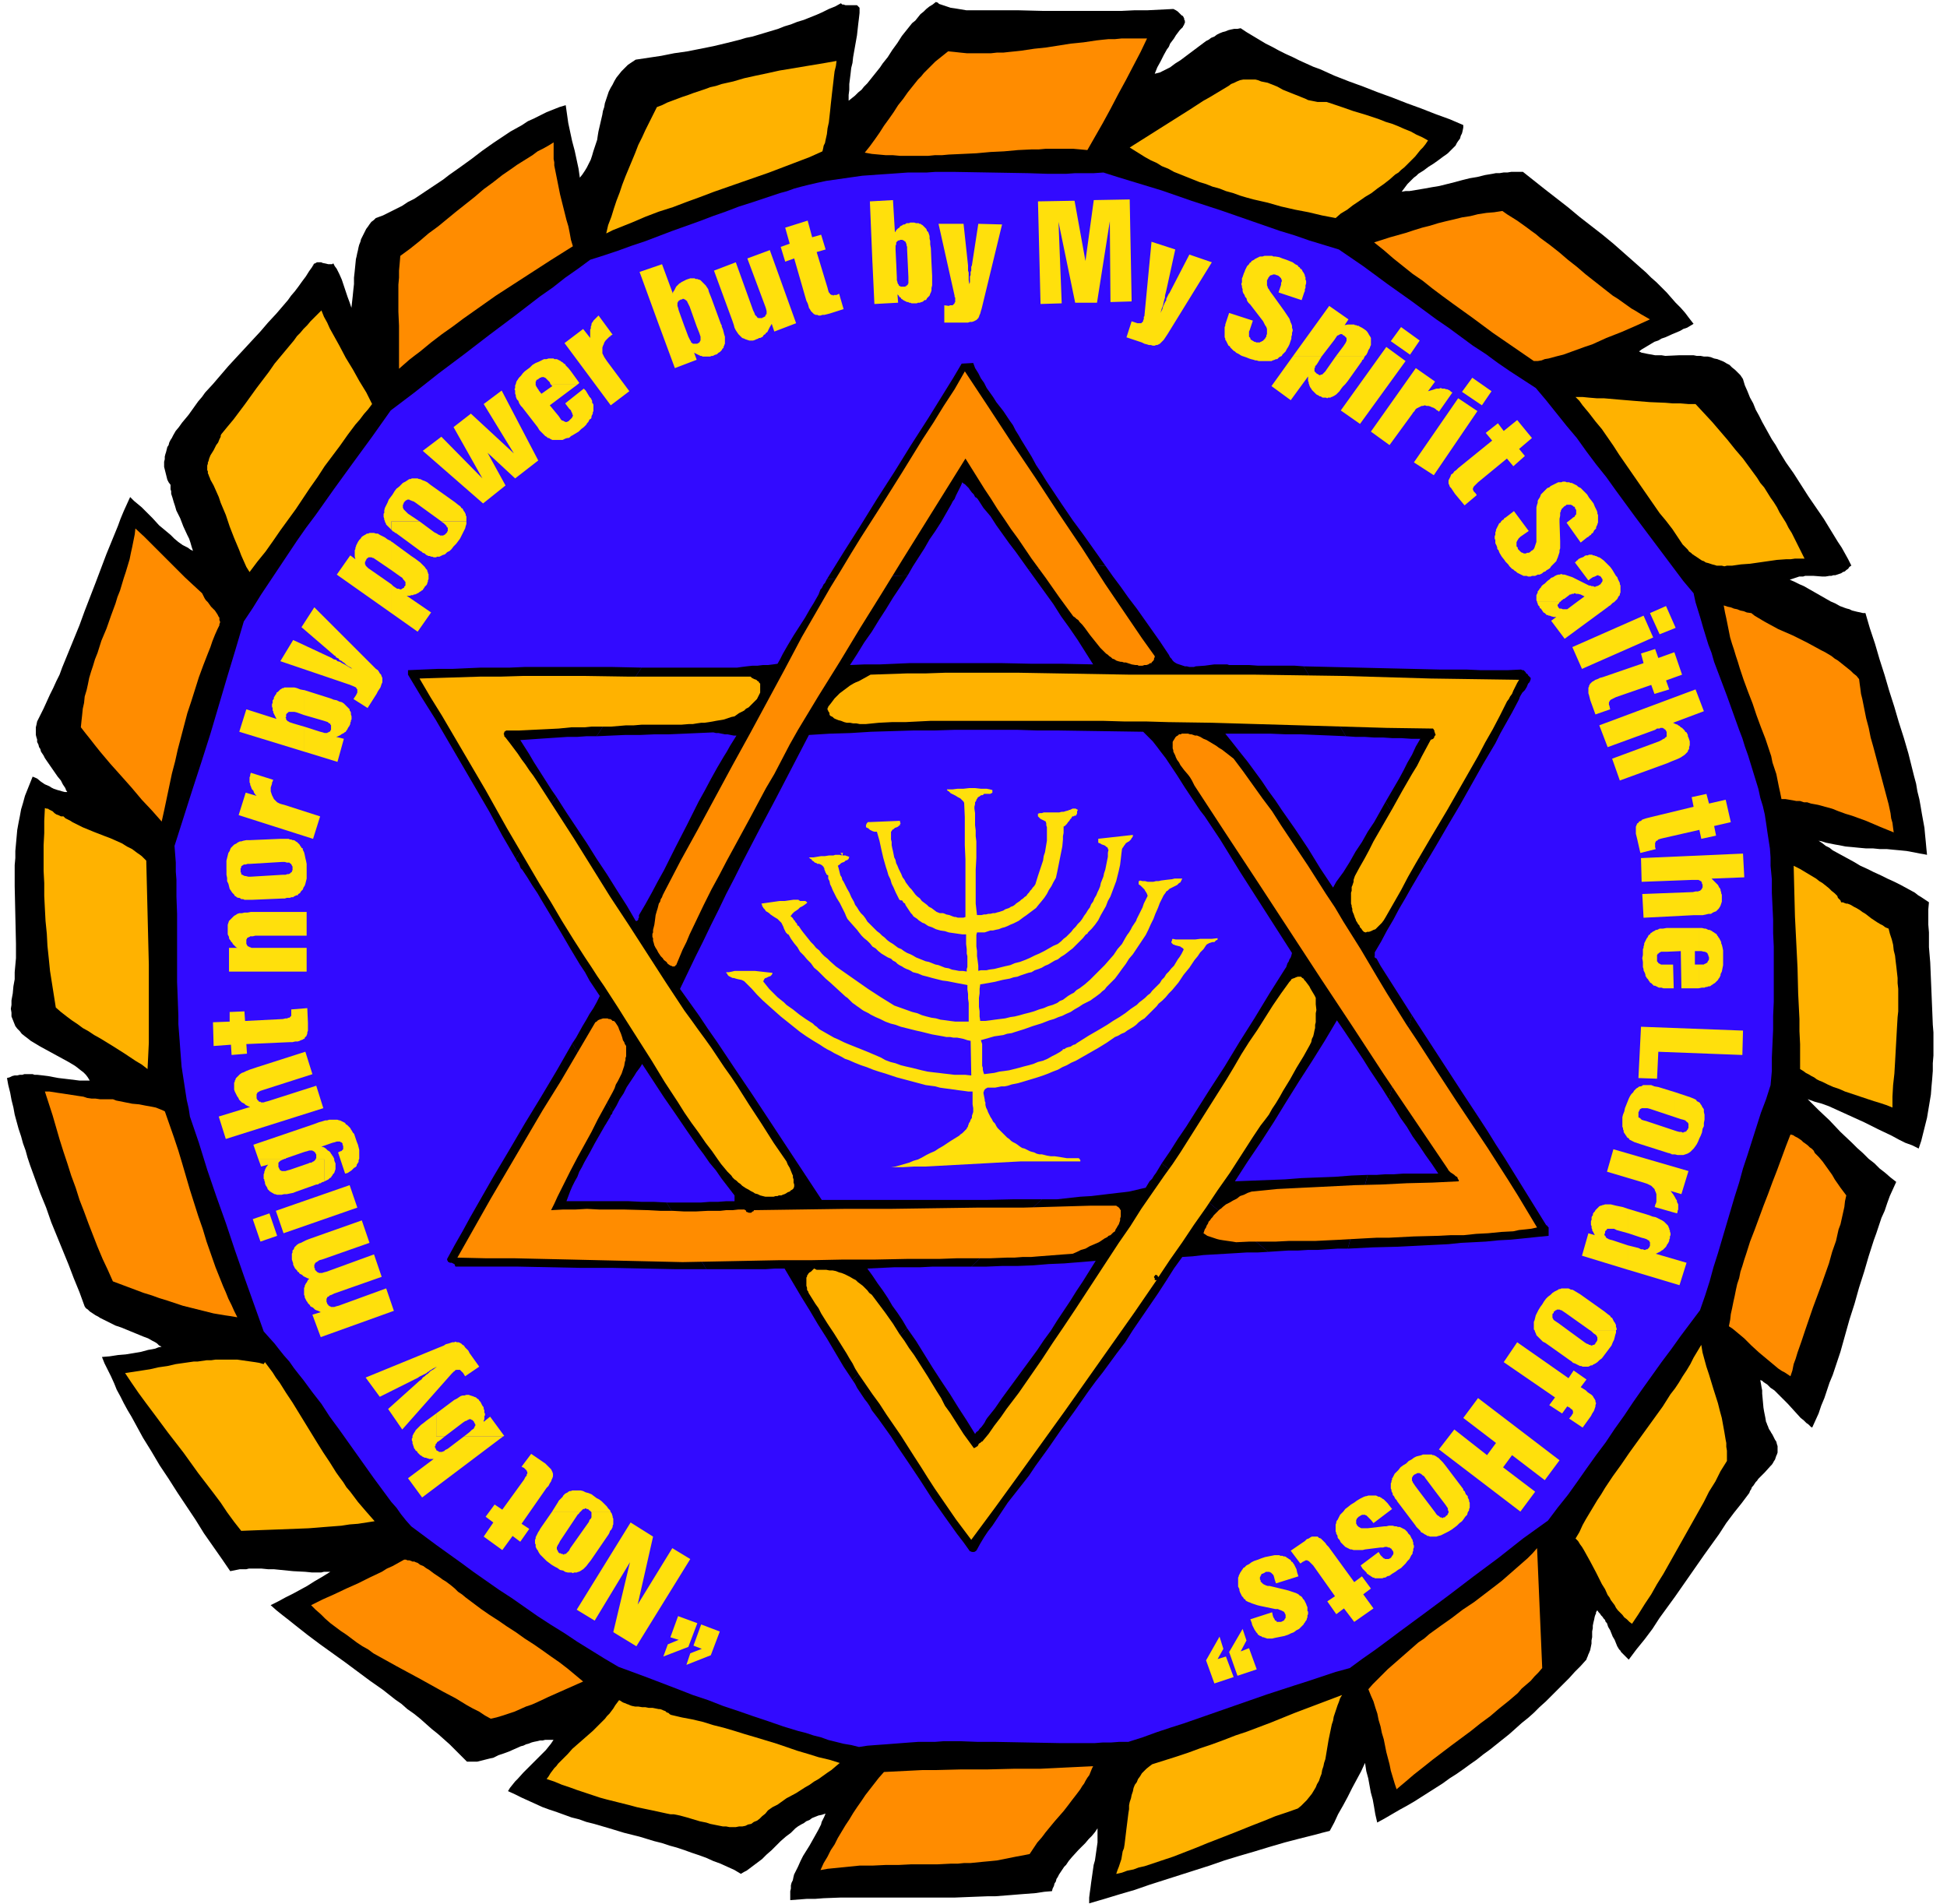 <svg xmlns="http://www.w3.org/2000/svg" fill-rule="evenodd" height="479.683" preserveAspectRatio="none" stroke-linecap="round" viewBox="0 0 3035 2969" width="490.455"><style>.brush1{fill:#000}.pen1{stroke:none}.brush3{fill:#ffb200}.brush4{fill:#ff8c00}.brush5{fill:#ffe00c}</style><path class="pen1 brush1" d="M1507 16h79l40 1h122l21-1h20l20-1 20-1 4 2 3 2 2 2 2 2 2 2 2 1 1 2 1 2v2l1 1v4l-1 1v1l-1 2-1 1v1l-1 1-4 4-3 4-3 4-3 5-3 4-3 4-2 5-3 4-5 9-5 10-5 9-4 10 4-1 4-1 4-2 4-2 4-2 4-2 4-3 4-3 8-5 8-6 8-6 8-6 8-6 8-6 4-2 4-3 5-2 4-3 4-2 5-2 4-1 5-2 4-1 5-1h5l5-1 9 6 10 6 10 6 10 6 10 5 11 6 10 5 11 5 10 5 11 5 11 5 11 4 22 10 23 9 22 8 23 9 22 8 23 9 22 8 23 9 22 8 21 9v4l-1 5-1 4-2 4-1 4-3 4-2 3-2 4-3 3-3 3-3 3-3 3-4 3-3 2-4 3-4 3-7 5-8 5-8 6-8 5-3 3-4 3-3 3-4 4-3 3-3 4-3 4-3 4 6-1h6l6-1 6-1 12-2 11-2 12-2 12-3 12-3 11-3 12-3 12-2 12-3 12-2 5-1h6l6-1h6l6-1h18l34 27 36 28 18 15 18 14 18 14 17 14 17 15 17 15 9 8 8 7 8 8 8 7 8 8 8 8 7 8 7 8 8 8 7 8 6 8 7 9-5 3-5 3-6 2-5 3-12 5-11 5-6 2-5 3-6 2-5 3-5 3-5 3-5 3-4 3 4 2 5 1 5 1 6 1 5 1h10l6 1 22-1h22l5 1h6l5 1h6l5 1 5 2 5 1 5 2 5 2 5 3 4 2 4 4 5 4 4 4 4 4 4 6 3 10 4 9 4 10 5 9 4 10 5 9 5 10 5 9 5 9 5 9 6 9 5 9 11 18 12 17 23 36 24 35 11 18 11 18 6 9 5 9 5 9 5 10-3 2-2 3-3 2-2 2-3 1-3 2-3 1-3 1-3 1h-3l-3 1h-3l-6 1h-6l-13-1h-13l-3 1h-6l-3 1-3 1-3 1-3 1-3 1 7 3 8 4 7 3 7 4 14 8 14 8 7 4 7 3 7 4 8 3 3 1 4 1 4 2 4 1 4 1 5 1 4 1h4l7 24 8 24 7 24 8 25 7 24 8 25 7 24 8 25 7 24 6 24 3 12 3 11 2 12 3 12 2 11 2 12 2 11 2 11 1 11 1 10 1 11 1 10-5-1-6-1-5-1-5-1-11-2-10-1-11-1-10-1h-11l-10-1h-11l-11-1-10-1-11-1-5-1-5-1-6-1-5-1-5-1-5-1-6-2-5-1 6 4 5 4 6 3 5 4 11 6 11 6 11 6 10 6 11 5 10 5 11 5 10 5 11 5 10 5 11 6 11 6 5 4 5 3 6 4 6 4-1 11v24l1 12v23l2 24 1 24 1 24 1 24 1 25 1 12v36l-1 12v12l-1 13-1 11-1 13-2 12-2 12-2 12-3 12-3 12-3 12-4 12-10-5-11-4-10-5-11-6-21-10-22-11-11-5-11-5-11-5-11-5-11-5-11-4-11-3-11-4 17 17 17 16 17 18 18 17 8 8 9 8 9 9 9 7 8 8 9 7 8 7 9 7-5 11-5 11-4 11-4 12-5 11-4 12-4 12-4 11-8 25-7 24-8 25-7 25-8 25-7 25-7 25-8 24-4 12-5 12-4 12-4 12-5 12-4 12-5 11-5 11-2-1-2-2-2-2-3-2-4-4-5-4-10-11-10-11-5-5-6-6-5-5-5-5-6-4-5-5-3-2-3-2-2-2-3-1 1 5 1 6 1 5v5l1 11 1 11 1 6 1 5 1 5 1 6 1 2 1 3 1 2 1 3 1 2 2 3 1 2 2 3 2 4 2 4 2 3 1 4 1 3v10l-1 3-1 2-1 3-1 3-2 3-1 2-2 3-2 2-9 10-10 10-2 3-2 2-2 3-2 3-2 2-1 3-2 3-1 3-12 16-12 15-12 16-11 17-23 32-23 33-23 33-24 33-11 17-12 16-13 16-12 16-2-2-2-2-2-2-2-2-2-2-2-2-1-2-2-2-3-5-2-5-2-5-3-5-2-5-2-5-3-5-2-6-2-2-1-3-2-2-2-3-2-2-2-3-2-2-2-3-2 3v2l-1 2-1 3-1 5-1 4-1 5v4l-1 5v9l-1 5v5l-1 5-1 5-2 5-1 2-1 3-1 2-1 3-9 10-9 9-9 10-9 9-9 9-9 9-9 9-10 9-9 9-9 8-10 8-10 9-9 8-10 8-10 8-10 8-11 8-10 8-10 7-11 8-10 7-11 7-11 8-11 7-11 7-11 7-11 7-12 7-11 6-12 7-12 7-11 6-3-13-2-12-2-11-3-11-2-11-2-11-3-11-2-13-6 13-7 13-7 13-7 14-7 13-8 14-6 13-7 13-12 3-11 3-12 3-12 3-23 6-24 7-23 7-24 7-23 7-23 8-47 15-47 15-23 8-24 7-23 7-24 7v-9l1-8 1-7 1-8 2-14 2-14 2-7 1-7 1-7 1-7 1-7v-22l-4 6-5 6-5 5-5 6-11 11-10 11-5 6-4 6-3 3-2 3-2 3-2 3-2 3-2 4-2 3-1 4-2 3-1 4-2 4-1 4-12 1-13 2-13 1-13 1-12 1-13 1-13 1h-12l-26 1-25 1h-178l-26 1-13 1h-13l-13 1-13 1v-14l1-4v-5l1-4 2-4 1-5 1-4 2-4 2-4 2-4 4-9 4-8 10-16 9-16 5-9 4-8 1-4 2-4 2-4 2-5-6 2-5 1-5 2-5 2-4 3-5 2-4 3-4 2-5 3-4 3-4 4-3 3-8 6-8 7-7 7-7 7-8 7-7 7-4 3-4 3-4 3-4 3-4 3-4 3-4 2-5 3-10-6-11-5-11-5-11-4-11-5-11-4-12-4-11-4-12-4-11-3-12-4-12-3-23-7-24-6-23-7-24-7-12-3-11-4-12-3-11-4-11-4-12-4-11-4-11-5-11-5-11-5-10-5-11-5 3-5 4-5 4-5 4-4 9-10 10-10 10-10 10-10 5-5 4-5 4-5 4-6h-13l-4 1h-4l-4 1-5 1-4 1-5 2-4 1-4 2-4 1-9 4-9 4-8 3-9 3-4 2-4 2-5 1-4 1-4 1-4 1-4 1-4 1h-16l-9-9-9-9-9-9-9-8-9-8-10-8-9-8-9-8-10-8-10-7-9-8-10-7-19-15-20-14-39-29-39-28-20-15-19-15-10-8-9-7-10-8-9-8 12-6 11-6 12-6 11-6 11-6 11-7 12-7 13-8h-10l-4 1h-15l-10-1-19-1-20-2-10-1h-9l-10-1h-20l-4 1h-10l-5 1-5 1-5 1-13-19-14-20-14-20-13-21-14-21-14-21-14-22-14-21-13-22-13-21-6-11-6-11-6-11-6-10-6-11-5-10-6-11-4-10-5-11-5-10-5-10-4-10 12-1 13-2 12-1 12-2 12-2 11-3 6-1 5-1 5-2 5-1-4-2-3-3-3-2-4-2-7-4-8-3-17-7-17-7-9-3-8-4-8-4-8-4-3-2-4-2-3-2-3-2-3-2-3-3-3-2-2-3-8-22-9-22-8-21-9-22-9-22-9-22-8-23-9-22-8-22-8-22-4-12-3-11-4-11-3-11-4-12-3-11-3-11-2-11-3-12-2-11-3-12-2-11 4-1 4-2 4-1h4l4-1h4l3-1h13l3 1h4l9 1 8 1 16 3 17 2 8 1 8 1h16l-3-5-3-4-4-4-4-3-5-4-4-3-5-3-5-3-22-12-22-12-5-3-5-3-5-3-5-4-4-3-5-4-3-4-4-4-3-4-2-5-2-5-2-5v-6l-1-6 1-6v-7l2-11 1-11 2-11v-11l1-11 1-11v-22l-1-45-1-45v-33l1-11v-11l1-11 1-11 1-11 2-11 2-10 2-11 3-10 3-11 4-10 4-10 4-10 7 3 6 5 6 4 7 3 3 2 4 2 3 1 3 1 4 1 3 1 4 1h4l-2-3-1-3-2-3-2-3-3-6-5-6-9-13-9-13-2-3-2-4-2-3-2-3-1-4-2-3-1-4-2-4v-4l-1-3-1-4v-12l1-4 1-5 5-10 5-10 5-11 5-11 5-10 5-11 5-10 4-11 9-22 9-22 9-22 8-22 17-44 17-45 9-22 9-22 4-11 5-12 5-11 5-11 6 6 6 5 6 5 6 6 11 11 10 11 6 5 6 5 6 5 6 6 6 5 7 5 4 2 4 2 4 3 4 2-2-6-2-7-2-6-3-6-6-13-5-13-3-6-3-6-2-7-2-6-2-7-2-6v-4l-1-3v-7l-3-4-2-4-1-4-1-4-1-4-1-4-1-4v-8l1-4v-4l1-4 1-3 1-4 1-4 2-3 1-4 2-4 2-3 2-4 4-7 5-6 5-7 5-6 5-6 5-7 5-7 5-7 6-7 5-7 12-13 12-14 12-14 12-13 13-14 12-13 13-14 12-14 13-14 12-14 6-7 5-7 6-7 6-8 5-7 6-8 5-8 5-7 1-2 1-1v-1l1-1h1l1-1h1l1-1h7l2 1 5 1 4 1h6l1-1h1l2 4 3 4 2 4 2 4 4 9 3 9 3 9 3 9 3 8 3 9 1-9 1-9 1-10 1-9v-10l1-9 1-10 1-10 1-4 1-5 1-4 1-5 1-4 2-5 1-4 2-4 2-4 2-4 2-4 3-4 2-3 3-4 4-3 3-3 11-4 10-5 10-5 10-5 9-6 10-5 9-6 9-6 9-6 9-6 9-6 9-7 17-12 18-13 17-13 17-12 9-6 9-6 9-6 9-5 9-5 9-6 9-4 10-5 10-5 10-4 10-4 10-3 1 7 1 7 1 7 1 7 3 14 3 14 4 15 3 14 3 14 2 14 4-5 4-6 3-5 3-6 3-6 2-6 2-7 2-6 2-6 2-6 1-7 1-6 3-13 3-13 1-6 2-6 1-6 2-6 2-6 2-6 3-6 3-5 3-6 3-5 4-5 4-5 5-5 5-5 6-4 6-4 20-3 20-3 20-4 21-3 20-4 20-4 21-5 20-5 10-3 10-2 10-3 10-3 10-3 10-3 10-4 10-3 10-4 10-3 10-4 10-4 9-4 10-5 10-4 9-5 1 1 1 1h2l3 1h18l1 1 1 1 1 1 1 1v8l-1 9-1 8-1 9-1 9-3 17-3 17-1 9-2 8-1 9-1 8-1 8v9l-1 8v9l5-4 5-4 5-5 5-4 4-5 5-5 4-5 4-5 4-5 4-5 4-5 4-6 8-10 7-11 8-11 7-11 4-5 4-5 4-5 4-5 5-4 4-5 4-5 5-4 4-4 5-4 5-3 5-4 3 1 2 2 3 1 3 1 6 2 6 2 7 1 6 1 6 1 6 1z"/><path class="pen1" style="fill:#320aff" d="m1720 269 22 7 23 7 23 7 23 7 46 16 46 15 46 16 46 16 23 7 23 8 23 7 23 7 38 26 38 28 38 27 38 28 19 13 19 14 19 14 20 13 19 14 19 13 20 13 20 13 16 19 16 20 16 20 16 19 15 21 15 20 16 20 15 21 30 41 30 40 15 20 15 20 15 20 16 19 3 14 4 13 4 13 4 14 4 13 4 13 5 13 4 14 20 53 19 53 5 13 4 13 5 14 4 13 4 13 4 13 4 13 3 14 4 13 3 13 2 13 2 14 2 13 2 13 1 14v13l2 21v21l1 21 1 21v21l1 21v86l-1 22v21l-1 22-1 22v21l-2 22-7 22-8 21-7 22-7 22-7 22-7 21-6 22-7 22-13 44-13 44-7 22-6 22-7 22-8 23-15 20-15 20-15 21-15 20-15 21-15 21-14 20-14 21-15 21-14 21-15 20-15 21-14 20-15 21-16 20-15 20-39 28-38 30-39 29-38 29-39 29-38 28-20 15-19 14-20 14-19 14-22 6-21 7-21 7-22 7-43 14-43 15-43 15-43 15-22 7-21 7-22 8-22 7h-14l-13 1h-13l-13 1h-52l-52-1-53-1h-26l-26-1h-26l-13 1h-26l-14 1-13 1-13 1-13 1-14 1-13 1-13 2-12-3-12-2-12-3-12-3-11-4-12-3-12-4-12-3-23-7-23-8-24-8-23-8-24-8-23-9-24-8-23-9-47-18-46-17-22-13-21-13-21-13-21-14-21-13-20-13-20-14-20-14-20-13-20-14-20-14-19-14-39-28-39-29-8-9-8-10-7-10-8-9-14-19-14-19-27-38-27-38-14-19-13-20-14-18-14-19-8-10-7-9-7-10-8-9-8-10-7-9-9-10-8-9-15-42-15-42-15-43-14-42-15-42-14-41-13-42-14-41-2-13-3-13-2-13-2-13-2-13-2-13-1-13-1-13-1-14-1-13-1-13v-13l-1-27-1-26v-106l-1-27v-26l-1-13v-14l-1-13-1-13 14-44 14-44 14-43 14-44 13-44 13-44 13-43 13-44 14-21 13-21 14-21 14-21 14-21 14-21 14-20 15-20 29-41 29-40 30-41 29-41 37-28 38-30 40-30 39-30 40-30 39-30 20-14 19-15 20-14 19-14 22-7 21-7 22-8 21-7 42-16 42-15 21-8 20-7 21-8 22-7 21-7 21-7 11-3 11-4 11-3 12-3 13-3 14-3 14-2 14-2 14-2 14-2 14-1 14-1 15-1 14-1 14-1h29l14-1h29l58 1 58 1 30 1h29l14-1h29l15-1z"/><path class="pen1 brush3" d="m1304 95-1 8-2 8-1 8-1 9-2 17-2 18-1 10-1 9-1 9-2 9-1 9-2 9-1 5-2 4-1 5-1 4-20 9-21 8-21 8-21 8-43 15-43 15-21 8-22 8-21 8-22 7-21 8-21 9-10 4-10 4-10 4-10 5 3-13 5-13 4-13 4-12 5-13 4-12 5-13 5-12 5-12 5-12 5-13 6-12 5-11 6-12 6-12 6-12 8-3 8-4 8-3 8-3 8-3 9-3 8-3 9-3 9-3 8-3 9-2 9-3 18-4 17-5 18-4 19-4 18-4 18-3 18-3 18-3 18-3 17-3zm764 64 21 7 20 7 20 6 21 7 10 4 10 3 10 4 9 4 10 4 9 5 9 4 9 5-4 6-4 5-4 4-4 5-4 5-4 4-4 4-5 5-4 4-5 4-4 4-5 3-9 8-9 7-10 7-9 7-10 6-10 7-9 6-9 7-10 6-8 7-21-4-21-5-21-4-22-5-21-6-22-5-11-3-10-3-11-4-11-3-10-4-11-3-10-4-10-3-10-4-10-4-10-4-10-4-9-5-10-4-8-5-9-4-9-5-8-5-8-5-8-5 19-12 19-12 19-12 19-12 19-12 20-13 9-5 10-6 10-6 10-6 4-3 5-2 4-2 5-2 5-1h19l4 1 5 2 5 1 5 1 5 2 5 2 5 2 9 5 10 4 10 4 10 4 5 2 4 2 5 1 5 1 5 1h14zM580 630l-6 8-7 8-6 8-7 8-12 16-12 17-12 16-12 16-11 17-12 17-22 33-24 33-11 16-12 17-13 16-12 16-5-8-4-9-4-9-3-8-8-19-7-18-6-18-8-19-3-9-4-9-4-9-5-9-1-3-1-2-1-3-1-2v-3l-1-2v-7l1-3v-2l1-2 1-4 2-5 5-8 4-8 3-4 2-5 1-2 1-2v-2l1-2 9-11 10-12 9-12 9-12 18-25 19-25 9-13 10-12 10-12 10-12 5-7 5-5 5-6 6-6 5-6 6-6 5-5 6-6 4 10 5 9 4 9 5 9 10 18 10 19 11 18 10 18 11 18 9 18zm2063 0 13 14 13 14 12 14 12 14 12 15 12 14 11 15 11 15 5 8 6 7 5 8 5 8 5 7 5 8 4 8 5 8 5 8 4 8 5 8 4 8 4 8 4 8 4 8 4 8h-15l-7 1h-7l-14 1-14 2-14 2-14 2-14 1-14 2h-8l-4 1-4-1h-8l-3-1-4-1-3-1-3-1-4-1-3-2-3-1-3-2-3-2-3-2-3-2-3-2-2-2-3-2-2-3-3-3-2-2-3-3-4-6-4-6-4-6-4-6-10-13-10-12-9-13-9-13-18-26-18-26-9-13-9-14-9-13-9-13-10-12-10-13-5-6-5-6-5-7-6-6h11l10 1 12 1h11l23 2 24 2 25 2 24 1 12 1h12l12 1h11zM99 1273l3 3 4 2 4 2 3 2 8 4 8 4 17 7 18 7 8 3 9 4 9 4 8 5 4 2 4 2 4 3 4 3 3 2 4 3 3 3 4 4 1 40 1 41 1 41 1 40v122l-1 21-1 20-9-7-10-6-9-6-9-6-19-12-18-11-9-5-9-6-9-5-8-6-9-6-8-6-9-7-8-7-3-19-3-19-3-19-2-20-2-19-1-19-2-20-1-19-1-20v-20l-1-19v-40l1-19v-19l1-20 3 1h2l1 1 2 1 4 2 3 3 3 2 3 1 2 1 2 1h4zm2771 134h3l2 1 3 1h2l5 2 5 3 4 2 5 3 4 3 5 3 9 7 9 6 5 3 4 2 4 3 5 2 2 8 3 9 2 8 1 9 2 8 1 9 1 8 1 9 1 9v8l1 9v35l-1 9-1 17-1 18-1 18-1 18-1 17-2 18-1 18v17l-10-4-9-3-10-3-9-3-18-6-18-6-9-4-9-3-9-4-8-4-5-2-4-2-4-3-4-2-5-3-4-2-4-3-5-3v-39l-1-20v-19l-2-40-1-40-2-40-2-40-1-39-1-40 10 5 10 6 5 3 5 3 5 3 5 4 5 3 5 4 5 4 4 4 5 4 4 4 1 3 2 2 2 2 1 3zm-178 871-10 16-8 16-10 16-8 16-18 32-18 32-9 16-9 16-9 16-10 16-9 16-10 15-10 16-10 15-4-3-4-4-4-3-3-4-4-4-3-3-3-4-2-4-3-4-3-4-2-4-3-4-4-9-5-8-9-18-9-17-5-9-5-9-3-5-3-4-3-5-4-4 6-10 5-11 5-9 6-10 6-10 6-10 6-9 6-10 12-18 13-18 13-19 13-18 13-18 13-18 13-18 12-19 7-9 6-9 6-10 6-9 6-10 5-10 6-10 6-10 2 12 3 11 3 11 4 12 7 23 7 22 3 12 3 11 2 11 2 11 1 6 1 6 1 5v6l1 6v16zM411 2127l2-3 6 8 6 8 5 8 6 8 10 16 10 15 19 31 19 31 10 16 10 15 5 8 5 8 5 7 6 8 5 8 6 7 6 8 6 8 6 7 6 7 7 8 7 8-13 2-13 2-13 1-13 2-13 1-13 1-12 1-13 1-26 1-26 1-27 1-26 1-11-14-11-15-10-15-12-16-23-30-23-32-24-31-23-31-12-16-11-15-11-16-10-15 13-2 13-2 13-2 13-3 14-2 13-3 14-2 14-2h6l7-1 7-1h7l7-1h34l7 1 7 1 7 1 7 1 6 1 7 2zm1681 516-3 5-2 6-2 5-2 6-2 6-2 6-1 6-2 6-5 24-4 24-1 6-2 6-1 5-2 6-1 6-2 5-2 6-3 5-2 5-3 5-3 5-4 5-4 5-4 4-5 5-5 4-17 6-18 6-17 7-18 7-35 14-36 14-17 7-18 7-18 7-18 6-9 3-9 3-9 3-9 2-8 3-10 2-8 3-9 2 2-6 2-5 2-6 2-6 1-6 1-6 2-5 1-6 3-25 3-24 1-6v-6l1-5 2-6 1-5 2-6 1-5 2-5 3-4 2-5 3-4 3-5 4-4 3-3 5-4 4-3 19-6 19-6 18-6 19-7 18-6 19-7 18-7 18-6 37-14 37-15 37-14 37-14zm-1046 31 17 4 16 3 17 4 16 5 16 4 17 5 16 5 17 5 33 10 32 11 17 5 16 5 17 4 16 5-6 5-7 6-6 4-7 5-7 5-7 4-7 5-7 4-14 9-15 8-7 5-7 5-8 4-7 5-4 5-5 4-4 4-4 3-5 2-4 3-5 1-4 2-5 1h-5l-5 1h-10l-5-1h-5l-5-1-5-1-5-1-5-1-6-2-10-2-10-3-10-3-11-3-5-1-5-1h-5l-5-1-23-5-24-5-11-3-12-3-12-3-12-3-11-3-12-4-12-4-12-4-11-4-12-4-12-5-12-4 3-4 3-5 3-4 3-4 3-3 3-4 4-4 4-4 7-7 7-8 8-7 8-7 8-7 8-7 8-8 7-7 4-4 3-4 4-4 3-4 3-4 3-5 3-4 3-4 2 1 3 2 2 1 3 1 2 1 3 1 2 1 3 1 5 1h5l6 1h5l5 1h6l5 1 5 1h2l3 1 2 1 3 1 2 2 3 1 2 2 2 1z"/><path class="pen1 brush4" d="m1788 60-10 21-11 21-12 23-12 22-12 23-12 22-12 21-12 21-11-1-11-1h-43l-11 1h-11l-21 1-22 2-21 1-22 2-21 1-22 1-11 1h-11l-10 1h-44l-11-1h-11l-11-1-11-1-11-2 8-10 8-11 7-10 7-11 8-11 7-10 7-11 8-10 7-10 8-10 4-5 4-5 5-5 4-5 4-4 5-5 4-4 5-5 5-4 5-4 5-4 5-4 10 1 9 1 10 1h38l9-1h10l9-1 10-1 9-1 20-3 19-2 19-3 19-3 20-2 20-3 9-1 10-1h10l10-1h40zM863 222v26l1 5v5l1 5 2 10 2 10 2 10 2 10 5 20 5 20 3 10 2 10 2 11 3 10-35 22-34 22-17 11-17 11-17 11-17 12-17 12-17 12-16 12-17 12-17 13-17 14-8 6-9 7-8 7-8 7v-67l-1-22v-42l1-11v-11l1-11 1-12 15-11 15-12 14-12 15-11 28-23 29-23 14-12 15-11 14-11 16-11 7-5 8-5 8-5 8-5 8-6 8-4 9-5 8-5zm1479 107 7 5 8 5 8 5 7 5 7 5 8 6 7 5 7 6 15 11 14 11 14 12 14 11 14 12 14 11 14 11 14 11 8 5 7 5 7 5 7 5 7 4 8 5 7 4 7 4-22 10-23 10-23 9-22 10-12 4-11 4-11 4-11 4-12 3-11 3-6 1-5 2-6 1h-6l-32-22-32-22-31-23-32-23-15-11-16-12-15-12-16-11-15-12-15-12-15-13-15-12 25-8 25-7 12-4 13-4 12-3 13-4 12-3 13-3 12-3 13-2 12-3 13-2 12-1 13-2zM315 925l1 2 1 2 1 2 1 2 2 3 3 3 5 7 6 6 2 3 2 3 1 2 1 2 1 1v4l1 2v2l-1 2v2l-1 2-1 2-1 2-4 9-4 10-3 9-4 10-7 18-7 19-6 19-6 19-6 18-5 19-5 19-5 19-4 18-5 19-4 19-4 19-4 19-4 18-15-17-16-17-16-19-16-18-17-19-16-19-8-10-7-9-8-10-7-9 1-10 1-9 1-10 2-9 1-10 3-10 2-9 2-10 3-10 3-9 3-10 4-10 6-19 8-19 7-20 7-19 3-10 4-10 3-10 3-10 3-9 3-10 3-10 2-10 2-9 2-10 2-10 1-9 14 13 13 13 12 12 13 13 12 12 13 13 14 13 13 12zm2415 31 5 4 5 3 5 3 5 3 11 6 11 6 23 10 22 11 11 6 11 6 6 3 5 3 5 3 5 4 5 3 5 4 5 4 5 4 5 4 4 4 5 4 4 5 1 8 1 7 1 8 2 8 3 15 3 15 4 15 3 15 4 14 4 15 4 15 4 15 4 15 4 15 4 15 3 14 1 8 2 7 1 8 1 7-22-9-21-9-11-4-11-4-10-3-11-4-10-4-11-3-11-3-11-2-6-2h-5l-6-2h-6l-5-1-6-1-6-1h-6l-2-10-2-9-2-10-2-10-3-9-3-9-2-10-3-9-6-18-7-18-7-19-6-18-7-18-7-19-3-9-3-9-3-10-3-9-3-10-3-9-3-10-2-10-2-10-2-10-2-9-2-11 6 2 5 1 5 2 5 1 5 2 5 1 5 2 7 1zM176 1714l5 2 5 1 5 1 5 1 10 2 11 1 5 1 5 1 6 1 5 1 5 1 5 2 5 2 4 2 7 20 7 20 7 21 6 20 12 41 13 41 7 20 6 20 7 20 7 20 4 10 4 10 4 10 4 9 4 10 5 10 4 9 5 10-6-1-6-1-7-1-6-1-12-2-12-3-12-3-12-3-12-3-12-4-12-4-13-4-11-4-13-4-24-9-24-9-8-18-8-17-8-19-7-18-7-18-7-19-7-18-6-19-7-19-6-19-6-18-6-19-11-38-12-37h7l7 1 6 1 7 1 13 2 13 2 7 1 6 2 7 1h6l7 1h20zm2702 150-2 9-1 9-2 9-2 9-2 9-3 8-2 9-2 9-6 17-5 18-6 17-6 17-13 35-12 35-6 18-6 17-3 10-3 8-2 10-3 9-3-2-3-2-3-2-4-2-6-4-6-5-6-5-6-5-6-5-6-5-12-11-11-11-6-5-6-5-6-5-6-4 2-10 1-9 2-9 2-10 2-9 2-10 2-9 3-9 2-10 3-9 3-10 3-9 6-19 7-18 7-19 7-19 7-18 7-19 7-18 7-19 7-19 7-18 4 1 3 2 4 2 3 2 3 2 3 3 3 2 4 3 3 3 3 2 3 3 2 4 6 6 6 7 5 7 5 7 5 7 4 7 9 13 9 12zm-474 737-6 7-6 6-6 7-7 6-7 6-6 7-7 6-7 6-15 12-14 12-15 11-15 12-31 23-29 22-15 12-14 11-7 6-7 6-6 5-7 6-3-9-3-10-3-10-2-10-5-19-4-20-3-10-2-10-3-10-2-10-3-9-3-10-4-9-4-10 7-8 8-8 7-7 8-8 8-7 8-7 8-7 8-7 8-7 8-7 9-6 8-7 18-13 17-12 17-13 18-12 17-13 17-13 9-7 8-7 8-7 8-7 8-7 8-7 8-8 7-8 8 187zM703 2472l6 5 5 5 6 4 6 5 12 9 12 9 13 9 14 9 13 9 14 9 14 10 14 9 13 9 14 10 13 9 13 10 6 5 6 5 6 5 6 5-9 4-9 4-9 4-9 4-18 8-17 8-9 4-9 3-9 4-9 4-9 3-9 3-10 3-9 2-9-5-9-6-10-5-9-5-18-11-19-10-36-20-37-20-9-5-9-5-9-5-9-5-8-6-9-5-9-6-8-6-8-6-9-6-8-6-8-6-8-7-7-7-8-7-7-7 18-9 18-8 19-9 18-8 18-9 19-9 8-5 9-4 9-5 9-5h3l2 1h3l3 1 2 1h3l2 1 3 1 4 3 5 2 4 3 5 3 8 6 9 6 4 3 5 3 4 3 4 3zm1001 282-2 4-2 5-2 5-3 4-3 5-2 4-3 4-3 5-6 8-7 9-6 8-7 9-14 16-14 17-6 8-7 8-6 9-6 9-10 2-11 2-10 2-10 2-10 2-10 1-11 1-10 1-10 1h-10l-10 1h-11l-20 1h-41l-20 1h-20l-21 1h-20l-10 1-10 1-10 1-10 1-10 1-11 2 5-11 6-10 5-10 6-9 5-10 6-10 6-10 6-9 6-10 6-9 7-10 6-9 7-9 7-9 7-9 8-9 20-1 20-1 20-1h21l40-1h41l40-1h41l21-1 20-1 21-1 21-1z"/><path class="pen1 brush1" d="m2410 1910-13-21-13-21-13-21-13-21-13-21-13-20-13-21-13-20-27-41-26-40-26-40-26-40-36 131 9 14 9 15 10 14 9 15 10 14 10 15 10 14 10 15h-55l-14 1h-13l-14 1h-14l-31 115 39-2 39-1 40-2 39-2 19-2 20-1 19-1 20-2 19-1 20-2 19-2 20-2v-13l-1-1-1-1v-1h-1l-1-1zm-196-758-7 12-6 13-7 12-6 12-7 13-7 12-7 12-7 12 60 100 19-32 18-31 19-32 18-32 18-32 19-32 8-16 9-16 9-16 9-17 1-2 1-2 1-3 1-2 3-5 4-4 3-5 2-5 2-2 1-2 1-3v-2l-1-1-1-1-1-1-1-1-1-2-2-1-1-2-2-2-1-1h-2l-2-1-21 1h-42l-22-1h-42l-42-1-43-1-42-1-42-1-43-1 66 109 15 1h14l15 1h14l15 1h14l15 1h14zM883 1873l3-8 3-8 3-7 4-8 4-7 3-8 4-7 4-8 8-14 8-15 8-14 8-14 2-3 1-2 2-3 1-2 2-3 1-3 2-2 1-3-63-107-24 42-25 42-25 41-24 41-25 42-24 42-12 21-12 22-12 21-12 22v2l1 1v1l1 1h1l1 1h3l2 1 2 1 1 1v1l1 2h98l49 1 49 1h49l48 1 49 1h49l-62-104-20-1h-19l-20-1h-97zm-72-719 15-1 14-1 15-1 15-1 15-1h15l14-1h16l70-107-46-1H818l-23 1h-45l-23 1-22 1h-23l-23 1-23 1v7l21 35 22 35 21 36 21 36 21 36 21 36 20 37 21 36 63-97-7-10-7-11-7-11-7-11-7-11-7-12-7-11-7-11zm975 698-9 2-8 2-9 2-8 1-9 1-8 1-9 1-8 1-17 2-17 1-9 1-9 1-9 1-9 1h-24l-110 105h24l24-1h24l25-1 24-2 24-1 12-1 13-1 12-1 12-1-10 16-10 16-10 15-10 16-10 15-10 15-10 16-11 15-10 15-11 15-11 15-11 15-11 15-11 15-11 16-12 15-2 3-2 4-2 3-3 4-3 3-2 3-3 2-2 3-13-21-13-20-13-21-14-21-13-20-13-21-13-21-14-20-85 81 4 6 3 6 4 6 4 6 4 6 4 5 4 6 3 6 10 13 10 14 10 14 9 14 19 28 18 27 18 28 19 27 10 14 10 14 10 13 10 14h1l2 1h4l1-1h1v-1h1l6-11 6-10 6-9 7-9 6-9 6-9 6-9 6-9 11-14 11-14 11-14 10-15 21-29 20-29 21-29 21-30 11-15 11-14 11-15 11-15 13-17 12-19 13-19 13-19 13-19 13-20 12-19 13-18 16-1 17-2 17-1 17-1 17-1 16-1h17l17-1-166-138-3 5-3 5-3 5-3 4-3 5-4 4-3 5-3 5zM1483 786l2-4 3-4 2-5 2-4 2-4 2-4 2-4 2-5 2 2 2 1 1 1 2 2 3 3 2 3 3 4 3 3 1 2 1 2 2 1 2 2 9 14 11 13 9 14 10 14 10 14 10 13 10 14 10 14 120-6-17-24-17-24-17-23-17-25-8-12-8-12-8-12-8-13-8-12-7-13-8-13-8-13-4-7-5-8-4-8-5-7-10-15-11-14-5-8-5-7-5-7-4-8-5-7-4-8-5-8-3-8-18 1-13 22-13 21-13 21-13 21-27 42-26 42-27 42-26 42-26 41-26 42 126-6 8-14 9-14 9-14 8-14 9-13 9-14 8-14 8-14z"/><path class="pen1 brush1" d="m1925 1842 20-31 21-31 20-31 19-31 20-32 20-31 20-32 19-32 11 16 10 15 10 15 10 15 10 16 10 15 10 15 10 16 36-131-7-11-7-11-7-11-7-11-7-11-7-11-7-11-6-11-1-1h-1l-1-1v-1l-1-1h1v-6l10-17 9-17 10-17 9-17 10-17 9-16 10-17 10-17-60-100-9 16-9 16-10 15-9 16-10 15-9 16-10 16-11 15-5 9-20-30-19-31-20-30-21-30-10-15-11-15-10-15-11-15-11-15-12-15-11-14-12-15h70l24 1h23l24 1 24 1 23 1-66-109-14-1h-57l-14-1h-31l-3-1h-20l-15 2-14 1-3 1h-7l-4-1h-3l-3-1-3-1-3-1-3-1-2-1-3-2-2-2-2-3-2-2-2-4-2-3-12-18-12-17-12-17-12-17-13-17-12-17-12-16-12-17-120 6 13 18 13 18 13 18 12 19 13 18 13 19 12 19 12 19-47-1h-48l-48-1h-143l-23 1-23 1h-24l-23 1 11-17 11-18 12-17 11-18 11-17 11-18 12-18 11-17-126 6-1 2-1 2-1 2-2 2-1 2-1 2-1 2-2 2-3 8-4 7-4 7-5 8-8 14-9 14-9 14-9 15-4 7-4 7-4 8-4 7-7 1-8 1h-8l-8 1h-8l-9 1-8 1-7 1h-149l-70 107 22-1 23-1h23l23-1h22l23-1 23-1 23-1 4 1h4l5 1 5 1h4l5 1 5 1h4l-5 8-5 8-5 9-5 8-10 17-10 18-9 17-10 18-9 18-9 18-18 35-18 36-10 18-9 17-10 18-10 17v4l-1 1v2l-1 1-1 1h-2l-14-24-16-25-15-24-16-24-15-24-16-24-16-24-16-25-63 97 1 2 1 2 2 2 1 2 1 2 1 3 1 2 2 2 8 12 8 13 8 12 7 12 15 25 15 25 14 24 15 25 8 12 7 13 8 12 8 12-5 10-5 9-6 9-5 9-6 10-5 9-5 9-6 9 63 107 6-10 5-10 6-9 5-10 6-9 6-9 3-5 3-4 3-4 3-5 17 26 17 26 18 26 17 25 9 13 9 13 9 12 9 13 10 12 9 13 10 13 10 13v9h-13l-13 1h-13l-13 1h-54l62 104h92l15-1h15l13 22 13 22 13 21 13 22 14 22 13 22 13 22 14 21 85-81-7-12-8-12-8-11-7-12-8-12-8-11-8-12-8-11 21-1 21-1h40l20-1h60l110-105h-43l-43 1h-257l-27-41-27-41-27-41-27-41-27-40-28-42-14-20-14-21-15-21-15-21 12-25 12-25 12-24 12-25 12-24 12-25 13-25 12-24 26-50 26-49 26-50 26-50 32-2 33-1 32-2 33-1 32-1h33l32-1h98l32 1h33l65 1 66 1 4 4 4 4 3 3 4 4 7 9 6 8 7 9 6 9 6 9 6 9 12 19 12 18 6 9 6 9 7 9 6 9 18 27 16 26 16 26 16 25 16 25 16 25 16 25 16 25-1 4-1 3-2 3-1 3-2 3-1 3-1 3-2 3-24 38-23 38-24 38-23 38-24 37-24 38-12 19-13 19-12 19-13 19 166 138 15-1 16-1h15l16-1h15l16-1 15-1h16l31-115-25 1-26 2-26 1-26 1-26 2-26 1-26 1-26 1z"/><path class="pen1 brush3" d="m2349 1094-11 22-11 21-12 21-11 21-12 21-12 21-12 21-12 21-25 42-24 41-12 21-11 21-12 21-12 21-3 5-3 4-2 2-2 2-2 2-2 2-2 2-3 1-2 1-2 1-3 1h-3l-2 1-3-1-2-2-2-3-2-2-1-3-2-2-1-2-2-3-1-3-1-2-1-3-1-3-1-2-1-3v-3l-1-3v-2l-1-3v-17l1-3v-6l1-2 1-3 1-3v-3l1-3 1-3 7-13 8-14 7-13 7-14 15-26 15-26 15-27 15-26 8-13 7-14 7-13 7-13 1-1h1l2-1 1-1 1-2v-1l1-1 1-1-1-2v-1l-1-2v-2l-1-1v-1h-1v-1h-3l-69-1-68-2-68-2-69-2-68-2-68-1-34-1h-34l-34-1h-268l-20 1-20 1h-21l-20 1-10 1-10 1h-10l-5-1h-5l-5-1h-5l-4-1-5-2-4-1-5-2-2-1-2-2-2-1-2-1-1-2v-2l-1-2-1-1v-1l-1-1v-3l1-1v-1l4-5 3-4 3-4 4-4 4-4 4-3 4-3 4-3 4-3 5-3 4-2 5-2 9-5 9-5 29-1 29-1h29l29-1h115l58 1 58 1 58 1h195l68 1 69 1 68 2 68 2 69 1 69 1-3 5-2 4-2 4-2 4-2 5-3 4-2 4-3 4z"/><path class="pen1 brush4" d="m2091 1933-21 1-20 1h-41l-20 1h-41l-21 1-6-1-7-1-7-1-6-1-4-1-3-1-3-1-3-1-3-1-3-1-3-2-3-2 1-3 1-3 2-3 1-3 2-3 1-3 2-2 2-3 2-2 2-3 2-2 2-2 3-3 2-2 3-2 2-2 5-4 6-3 5-3 6-3 5-4 6-2 6-3 6-2 20-2 20-2 20-1 20-1 21-1 20-1 20-1 20-1 41-1 40-2 40-1 41-2v-2l-1-1-1-2v-1l-1-1-2-1-1-1-1-1-3-2-3-2-1-1-1-1-1-1-1-2-25-37-25-37-25-37-25-37-49-75-49-74-49-75-49-75-50-76-49-75-1-2-1-2-1-2-1-2-3-5-3-4-6-7-6-8-2-4-3-4-1-2-1-2-1-3-1-2-1-2-1-2v-2l-1-3v-10l1-2 2-3 1-2 2-2 2-1 2-2h3l1-1h10l3 1h2l3 1 3 1h3l5 2 5 3 5 2 5 3 5 3 5 3 4 3 5 3 9 7 9 7 15 20 15 21 15 21 15 20 14 22 14 21 14 21 14 21 14 22 14 22 14 21 13 22 27 43 26 44 15 25 15 24 15 24 16 24 31 48 32 49 16 24 16 24 16 24 16 25 16 25 15 24 15 25 15 25-9 2-9 1-10 1-9 2-19 1-20 2-19 1-19 2h-20l-19 1-39 1-39 2h-19l-19 1-18 1-18 1z"/><path class="pen1 brush3" d="m2042 1629-10 18-11 18-10 18-11 18-5 9-6 10-6 9-5 9-6 8-7 9-6 9-6 9-9 14-9 14-9 14-9 14-19 27-18 27-19 27-18 27-19 27-18 27h-1v-1l-1-1-1-1h-2l-1 1v1h-1v2l1 1v3h3l-35 51-36 51-36 51-36 51-36 50-36 50-37 51-37 50-12-16-12-16-11-16-11-16-11-16-11-17-10-16-11-17-21-33-22-32-11-17-11-15-11-16-11-16-5-8-4-8-5-8-4-7-10-16-10-16-10-15-10-16-4-8-5-7-5-8-5-8-1-2v-1l-1-1-1-2v-3l-1-3v-13l1-1v-2l1-1 1-2 2-2 2-1 1-1 2-2 2-2 2 1 2 1h15l5 1h5l5 1 5 2 4 1 5 2 4 2 4 2 5 3 4 2 3 3 4 3 4 3 4 4 3 3 3 4 4 3 3 4 3 4 3 4 6 8 6 8 12 17 10 16 8 11 7 11 8 11 7 11 14 22 14 23 7 11 6 12 8 11 7 11 7 11 7 11 8 11 8 11h1l1-1h1l1-1 2-1 1-2 1-2 2-1 1-1 1-1h1l10-12 9-13 10-13 9-13 19-25 18-26 18-26 17-26 17-25 18-27 34-52 34-52 18-26 17-27 18-26 18-26 13-18 12-18 12-19 12-19 24-38 24-38 12-20 11-19 12-19 13-19 12-19 12-19 13-19 13-18 2-2 1-2 2-1 3-1 2-1 3-1h5l2 2 2 1 1 2 2 2 3 4 3 4 2 4 3 5 3 5 2 4v10l1 9-1 5v14l-1 4v5l-1 4-1 5-1 4-2 4-1 5-2 4z"/><path class="pen1 brush5" d="m1880 1474-4 6-5 5-4 6-5 6-8 12-9 11-4 6-4 6-5 6-5 6-5 5-5 6-5 5-6 5-3 4-4 4-4 4-3 3-4 4-4 4-5 3-4 3-4 4-4 3-5 3-5 3-4 3-5 2-5 3-5 2-13 9-13 8-14 8-14 8-7 4-7 3-7 4-7 3-7 4-8 3-7 3-8 3-9 3-10 3-10 3-10 3-5 1-5 1-6 2-5 1h-5l-5 1-5 1h-12l-1 1h-1l-1 1-1 1-1 1v1l-1 2v2l1 5 1 5v2l1 2v4l1 4 2 4 1 3 2 4 2 4 2 3 2 4 3 3 2 4 2 3 3 3 3 3 3 3 3 3 3 3 3 2 3 3 3 2 4 2 3 2 4 3 3 2 4 1 4 2 4 2 3 1 4 1 4 2 4 1h4l4 1 4 1 6 1h6l7 1 6 1 6 1h19v1h1v1l1 1v2h-93l-19 1-19 1-18 1-37 2-37 2-18 1h-18l-18 1h-18l7-1 7-2 7-2 7-2 7-3 7-2 6-3 7-4 6-3 7-3 6-4 7-4 12-8 13-8 2-2 3-2 2-2 2-2 2-2 1-1v-1l1-1 1-2v-1l1-2v-1l2-3 1-3 2-3v-3l1-3 1-3v-6l-1-6v-20h-7l-7-1-8-1-7-1-7-1-8-1-7-1-7-2-15-2-15-4-15-4-15-4-9-3-9-3-10-3-9-3-10-4-9-3-10-4-9-4-6-2-5-3-6-3-6-3-5-3-6-3-5-3-6-4-10-6-11-7-10-7-10-8-10-8-10-8-9-8-9-8-10-9-9-9-8-9-9-9-2-2-1-1-2-1-2-1-5-1-4-1-3-1h-2l-2-1-2-1-2-1-2-2v-1l-1-1-1-1v-1h4l5-1 4-1h32l9 1 9 1 9 1v1l-1 2-1 1-1 1-3 1-2 1-2 1h-1l-1 1-1 1v1l-1 1v2l1 1 4 5 4 5 4 4 5 5 4 4 5 4 5 4 4 4 10 7 10 8 10 7 11 7 3 3 3 2 3 3 3 2 7 4 7 4 7 4 7 3 8 4 7 3 15 6 15 6 7 3 7 3 7 3 7 4 8 3 8 2 8 3 8 2 9 2 8 2 8 2 9 2 8 1 9 1 8 1 9 1 8 1h17l9 1-1-54-5-1-6-2-5-1-5-1h-6l-5-1h-6l-5-1-17-3-16-4-9-2-8-2-8-2-8-2-8-3-8-2-8-3-8-4-7-3-8-4-3-2-4-2-4-2-3-2-4-3-3-2-4-3-3-2-3-3-2-2-3-3-3-2-12-11-12-11-7-6-6-6-6-6-6-5-5-7-6-6-5-6-6-6-4-7-5-6-5-7-4-7h-1l-1-1-1-1-1-1-1-2-1-2-1-2-1-3-1-2-1-2-1-2-2-2-2-2-2-2-5-3-6-4-2-2-3-2-2-1-2-3-2-2-1-2-1-1v-2l-1-1v-1l7-1 7-1 7-1 7-1h8l7-1 7-1h8v1h1l1 1h9v1h1l1 1v1l-4 3-3 2-4 2-3 3-3 2-3 2-3 3-3 4h1l1 1 1 1 1 1 1 2 2 2 1 2 2 2 1 3 2 1 4 6 3 4 4 5 4 5 4 5 4 4 4 5 5 4 4 5 4 4 5 4 4 4 9 8 10 7 10 7 10 7 10 7 10 7 20 13 21 13 14 5 14 5 8 2 7 3 7 2 8 2 7 1 7 2 8 1 7 1 8 1h21v-29l-1-7v-7l-1-7v-7l-16-3-15-3-8-1-8-2-8-2-7-2-8-2-7-3-4-1-4-1-3-2-4-2-3-1-4-2-3-2-4-2-3-2-3-3-4-2-3-3-5-2-5-3-5-3-5-4-4-4-5-3-4-5-4-4-5-4-4-4-4-5-3-4-8-9-7-8-2-4-2-5-2-4-2-4-4-8-5-8-2-4-2-4-2-4-2-5-2-4-1-5-2-4v-5l-2-1-1-1v-1l-1-1-1-3-1-2v-2l-1-1v-1l-1-1-1-1-1-1-2-1-2-1h-3l-1-1-3-1-2-2-2-1-1-2-2-1-2-2h7l6-1 6-1h6l6-1h7l3-1h7l3 1v-2l-1-1h-5 4l1-1h3l-1 4h5l2 1h1l2 1h1l-1 2v1l-1 1-1 1-3 1-2 2-3 1-2 1-2 2-3 2 1 3 1 4 1 4 1 4 2 3 1 4 2 3 2 4 3 6 4 7 3 7 4 7 2 5 3 4 3 5 3 4 4 4 3 4 3 5 4 4 3 3 4 4 4 4 4 3 4 4 4 3 4 4 4 3 5 3 4 3 4 3 5 2 4 3 5 3 5 2 4 2 5 3 5 2 5 2 5 2 5 1 5 2 5 2 5 1 5 2 5 2 6 1 5 2 6 1 5 1h6l6 1v-4l1-3v-17l-1-4v-7l-1-8v-15h-6l-7-1-7-1-7-1-6-2-7-1-7-2-6-3-3-1-3-1-3-2-3-2-3-1-3-2-3-2-2-2-3-2-3-2-2-3-2-2-2-3-2-3-2-3-2-3-1-2v-1l-2-1-1-1-1-2-1-1h-2l-2-1-3-6-3-6-3-7-3-6-2-7-3-6-2-7-2-6-4-14-3-13-3-14-4-14h-4l-3-1-2-1-2-1-2-2-2-1-2-1v-4l1-1v-1l1-1 1-1h2l48-2v2l1 2-1 1v2h-1l-1 1-1 1-2 1-3 1-2 2-2 1-1 2-1 1v12l1 4v5l1 5 1 4 1 5 1 5 2 4 1 5 2 4 2 5 2 4 2 4 2 5 3 4 2 4 3 4 3 4 3 3 3 4 3 4 3 3 4 3 3 4 4 3 4 3 3 3 4 2 4 3 4 3 5 2h5l3 1 2 1 5 1 5 2 3 1h2l3 1h9l3-1v-90l-1-22v-44l-1-22-1-2-2-2-1-1-2-2-4-2-3-2-4-2-4-2-2-2-1-1-2-1-1-2h9l8-1h9l9-1h9l9 1h9l5 1 4 1v4l-1 1h-1l-1 1h-10l-1 1-1 1h-2l-2 1-1 1-2 1-1 1-1 2-1 1v1l-1 2-1 1v3l-1 4v3l1 7v19l1 8v9l1 8v26l-1 18v53l1 9 1 9h7l4-1h3l4-1h3l4-1h3l3-1 4-1 3-1 3-1 3-2 3-1 3-1 3-2 3-1 3-2 2-2 3-2 3-2 2-2 3-2 2-2 3-2 2-3 2-2 2-3 2-2 2-3 2-2 2-3 4-13 4-12 2-6 2-6 1-7 2-6 1-6 1-6 1-6v-21l-1-3v-3l-1-3-2-1-2-1-2-1-2-1-1-1-1-1-1-1-1-1v-4l3-1h3l3-1h24l4-1h3l3-1 4-1 2-1h1l2-1 2-1h5l1 1h1l1 1v1l-1 1v4l-1 1v1l-1 1h-2l-1 1h-2l-1 1-1 2-1 1-1 1-1 2-2 2-2 3-1 1-1 1-1 1-2 1v10l-1 5v5l-1 11-2 10-2 10-2 10-2 10-2 9-4 7-3 6-4 6-3 6-4 6-4 5-5 6-4 5-8 6-8 6-3 2-4 3-4 3-4 2-4 2-5 2-4 2-5 2-4 1-5 2-5 1-4 1h-4l-3 1-3 1-3 1h-12l-1 4v18l1 7v8l1 7 1 8v8l4-1h9l4-1 8-1 8-2 8-2 9-2 7-3 8-2 8-3 7-3 8-4 7-3 8-4 7-4 7-4 7-3 5-4 4-4 4-3 4-4 4-4 3-4 4-4 3-4 4-4 3-4 3-5 3-4 3-5 3-4 2-5 3-4 2-5 3-5 2-5 2-4 2-5 1-5 2-5 2-5 1-5 2-6 1-5 1-5 1-5 1-5v-6l1-5-1-1v-1l-1-2h-1l-2-2-2-1-3-1-2-1-1-1h-1l-2-1v-6l54-6v2l-1 2-1 1-1 2-1 1-1 1-1 1-2 1-3 2-2 3-1 1-1 2-1 1-1 2-1 8-1 9-1 8-2 9-2 8-2 8-3 8-3 8-3 8-4 7-3 8-4 7-4 7-4 8-5 7-5 6-1 1-1 1-2 2-1 1-1 1-1 2-2 1-1 1-4 5-4 4-4 4-4 4-4 4-4 3-5 4-4 3-5 3-5 4-5 2-5 3-5 3-5 2-5 3-5 2-6 2-5 3-5 1-6 2-6 2-5 2-6 1-6 2-11 2-12 3-11 2-12 2-1 7v7l-1 7v14l1 7v8l1 7h8l8-1 7-1 8-1 8-1 8-2 7-1 8-2 7-2 8-2 7-2 8-3 7-2 7-3 7-2 7-3 4-3 5-2 4-3 4-3 5-3 4-2 4-4 5-3 8-6 8-7 8-8 7-7 8-8 7-8 7-8 6-9 7-8 5-9 3-5 3-4 3-5 2-4 2-3 2-3 2-3 1-3 3-6 3-6 3-6 2-6 3-6 3-6-1-3-1-2-2-3-1-2-2-2-2-2-2-2-3-2v-5h1l1-1 4 1h4l4 1h9l4-1h4l4-1 8-1 9-1 4-1h12l-1 2-1 2-1 2-2 1-1 1-2 2-2 1-2 1-4 2-4 2-1 1-2 2-2 1-1 2-3 4-2 4-2 4-2 4-3 8-4 9-3 8-4 8-4 9-4 8-10 15-10 15-6 7-5 8-6 8-5 7-6 8-7 7-3 3-3 3-3 4-4 3-3 3-4 3-4 3-3 2-4 3-4 2-4 2-4 2-6 4-7 4-6 4-7 3-6 3-6 2-7 3-7 2-13 5-13 4-14 5-13 4-6 2-7 1-6 2-7 1-7 1-7 2-7 2-7 2 1 3 1 3v34l1 3v3l1 4 1 3 8-1 8-1 8-2 8-1 7-1 8-2 8-2 7-2 8-2 7-2 7-3 8-2 7-3 7-4 6-3 7-4 1-1 2-1 1-2h2l3-2 3-1 4-1 3-2 2-1h1l2-1 1-1 19-12 19-11 10-6 9-6 10-6 9-6 9-7 9-6 4-4 4-3 5-4 4-4 4-3 3-4 4-4 4-4 4-4 3-5 4-4 3-5 4-4 4-5 4-4 3-5 3-5 3-4 3-5 3-6v-1l-1-1-1-1-2-1-1-1-4-1-4-1-2-1h-1l-1-1-1-1-1-1v-2l1-1v-2l1-1 5 1h30l8-1h18l9-1v2l-1 1h-1l-1 1-2 2h-3l-3 1-3 1-1 1h-1l-1 1-1 1z"/><path class="pen1 brush4" d="m1793 1034-3 2-3 1h-3l-3 1h-6l-2-1h-3l-6-1-6-2-3-1h-3l-3-1h-2l-4-1-3-1-3-2-3-1-2-2-3-2-2-2-3-2-2-2-2-2-3-3-2-2-4-5-4-5-8-10-8-11-4-5-4-4-2-3-3-2-2-2-3-2-22-30-21-30-22-30-21-31-11-15-10-15-11-16-10-16-10-15-10-16-10-16-10-16-33 53-33 53-33 53-32 52-33 53-32 53-33 53-32 53-13 23-12 23-12 23-13 22-24 45-25 46-12 22-12 23-12 22-12 24-11 23-11 23-5 12-6 12-5 12-5 12h-1v1h-1v1h-4l-1-1h-1l-2-1-3-2-2-3-4-3-2-3-3-3-2-3-2-3-2-4-2-3-2-4-1-4-1-3v-4l-1-2v-5l1-2v-4l2-8 1-7 1-8 2-7 1-3 1-4 1-4 2-3 1-4 2-3 1-3 2-4 26-50 27-49 27-50 27-50 27-49 27-50 27-50 27-51 15-26 15-26 15-26 16-26 15-25 16-26 16-25 16-25 32-51 32-52 17-26 16-26 17-26 16-28 37 56 36 55 37 55 36 55 37 55 36 56 19 28 19 28 19 28 20 28v2l-1 1v2l-1 2-1 1-1 1-1 1v1h-2zm-67 895-4 2-3 2-3 2-3 2-7 3-7 3-7 4-7 2-6 3-7 3-14 1-13 1-13 1-13 1-12 1h-13l-13 1h-12l-25 1h-52l-28 1h-50l-49 1h-50l-50 1h-50l-50 1-50 1-51 1-43-1-44-1-44-1-43-1-45-1-44-1h-44l-44-1 13-23 13-23 13-23 13-23 27-46 27-46 27-46 28-45 27-46 27-46 2-1 2-2 2-1 3-1 3-1h7l2 1h2l2 1 1 1 1 1h2l1 1 1 1 2 3 2 3 1 2 1 3 3 7 2 6 1 4 2 3 1 3 2 3v16l-1 3v3l-1 3-1 6-2 6-2 6-3 6-3 6-3 5-2 6-3 6-6 11-6 11-11 20-10 20-11 20-11 20-11 21-10 20-5 10-5 10-5 11-5 10 19-1h19l18-1 19 1h38l38 1 19 1h19l18 1h19l19-1h19l9-1h10l9-1h10v1h1l1 1v1l1 1h1l2 1h4l1-1 1-1h1l1-1v-1l70-1 70-1h71l70-1 70-1h70l35-1 35-1 35-1h39l1 1 2 1 1 1 1 1 1 2 1 1v10l-1 3v3l-1 3-1 3-2 3-1 2-2 3-1 3-3 2-2 2-2 2-3 1-2 2z"/><path class="pen1 brush3" d="m1237 1853-2 2-2 1-2 2-3 1-3 2-2 1-3 1-2 1h-4l-2 1h-3l-3 1h-13l-4-1-4-1-4-2-4-1-3-2-4-2-3-2-4-2-3-2-3-2-3-3-3-2-3-3-3-2-3-3-2-3-6-6-5-6-5-6-5-7-9-13-10-13-11-16-11-15-11-16-10-16-21-32-20-33-21-33-21-33-10-16-11-17-11-17-11-16-9-14-10-15-9-14-9-14-18-29-17-29-18-29-17-29-17-29-17-29-33-59-34-58-17-29-17-29-18-29-17-29 32-1 32-1 32-1h32l33-1h97l65 1h193l2 2 2 1 2 1 3 1 2 2 2 1v1l1 1 1 1v14l-1 2-1 2-1 2-1 2-1 2-1 1-3 3-3 3-3 3-3 3-4 2-3 3-8 4-7 5-5 1-6 2-6 2-6 1-6 1-5 1-6 1-7 1h-5l-7 1-6 1h-6l-12 1h-62l-12 1h-12l-12 1-12 1h-30l-10 1h-21l-20 2-20 1-21 1-20 1h-21l-1 1h-1v1h-1v2l-1 1 1 2v2l1 1 1 1 7 9 6 8 6 8 6 9 6 8 6 9 6 8 6 9 29 45 29 45 28 45 28 45 29 44 29 45 29 45 29 44 11 15 10 14 11 15 10 14 10 15 10 15 10 14 10 15 19 30 19 29 19 30 20 29 2 5 3 5 2 5 2 5 1 2v3l1 3v5l1 3v3l-1 3z"/><path class="pen1 brush5" d="m1073 2568-39 15 7-19 17-7-13-4 12-33 30 11-14 37zm35 13-38 15 6-18 18-7-13-5 12-33 29 11-14 37zm-90-185-24 106 54-88 28 17-84 136-36-22 26-109-55 91-28-17 84-136 35 22zm-247-50 12 8 34-47 2-4 2-2v-2l1-1v-3l-1-1v-1l-1-1-1-1-1-1-1-1-4-2 15-20 19 13 3 2 3 3 2 2 2 2 2 2 1 2 1 2 1 3v4l-1 3-1 2-1 3-2 3-2 4-3 3-39 56 12 8-14 20-12-9-16 22-29-21 15-22-12-9 14-19zm-201-198 122-50 3-2 4-1 3-1 3-1h3l2-1 2 1h3l2 1 2 1 2 2 2 1 2 3 2 2 3 3 2 4 15 21-22 15-3-5-2-2-1-1-2-2h-6l-2 1v1h-1l-1 1-1 1-1 1-1 1-77 87-22-32 49-44 3-2 2-3 3-2 2-2 3-2 4-4 5-3 5-4-2 1-4 2-3 2-2 1-1 1-1 1h-1l-1 1-1 1-2 1-2 1-2 1-2 1-2 1-2 1-1 1-2 1-58 29-22-30zm-83-98 13-4-2-1-2-1-3-1-2-1-2-2-1-1-2-1-2-1-1-2-1-1-2-2-1-2-1-1-1-2-1-2-1-2v-2l-1-2v-11l1-1v-2l1-2 1-2 1-1 1-2 1-2 2-2-3-1-2-1-2-1-2-1-2-2-2-1-2-1-1-2-2-1-1-2-2-2-1-1-1-2-1-2-1-2v-2l-1-3-1-3v-9l1-2v-3l2-2 1-3 2-2 2-2 3-2 3-1 4-2 4-2 5-2 82-29 12 35-74 26-4 1-3 2-1 1h-1l-1 1-1 1v1l-1 1v5l1 1v2l1 1 1 1 1 1 1 1h1l1 1h5l3-1 4-1 74-27 12 35-74 26-4 2-3 1-1 1-1 1h-1l-1 1v1l-1 1v5l1 2v1l1 1 1 1v1h1l1 1h1l1 1h5l3-1 4-1 74-27 12 35-114 41-13-35zm58-202 12 35-115 40-12-35 115-40zm-125 44 12 35-26 9-12-35 26-9zm-79-151 49-15-3-1-2-1-2-1-2-2-2-1-2-1-1-1-2-2-1-1-1-2-1-2-1-1-1-2-1-2-1-2-1-2-1-3v-11l1-1v-2l1-1v-1l1-2 1-1 1-1 2-2 2-2 3-2 3-1 4-2 5-2 6-2 6-2 75-24 11 35-75 24-3 1-3 1-2 1-1 1h-1l-1 1v1l-1 1v7l1 1v1l1 1h1v1l1 1h2l1 1h4l3-1 4-1 75-24 11 35-152 48-11-35zm40-164 1 15 59-3 4-1h3l1-1h2l1-1 1-1 1-1v-10l25-2 1 23v12l-1 3v2l-1 2v1l-1 1-1 1-1 1v1l-1 1h-1l-1 1-3 1-2 1-3 1h-4l-4 1h-4l-68 3 1 15-24 2-1-16-27 2-1-37 26-1v-15l23-1zm-24-99h13l-2-1-2-2-2-2-1-1-1-2-2-2-1-2-1-1-1-2v-2l-1-2-1-2v-15l1-3 1-3 2-2 2-2 1-1 1-1 1-1 1-1 2-1 3-2 3-1h4l4-1h5l5-1h87v37h-80l-4 1h-4l-1 1h-1l-1 1h-1l-1 1v1l-1 1v7l1 1v1l1 1 1 1h1l1 1h1l2 1h86v37H357v-37zm26-242 17 5-2-2-2-3-1-3-2-2-1-2-1-3-1-2v-2l-1-2v-8l1-2v-2l1-3 35 11-1 2v1l-1 1v2l-1 3-1 3v6l1 3 1 3 1 2 1 2 1 2 2 2 1 1 2 2 2 1 2 1 3 1 4 1 56 18-11 35-116-37 11-35zm107-289 93 93 3 3 3 2 2 3 1 2 2 2 1 3 1 2v7l-1 2-1 3-1 3-2 3-2 3-2 4-14 22-22-14 4-6 1-2 1-2v-5l-1-1-1-2-2-1h-1v-1h-2l-1-1h-1l-2-1-109-37 20-33 60 28 3 2 4 1 2 2 4 1 3 2 4 2 5 3 7 4-2-2-4-2-3-2-2-2-1-1-1-1h-1l-1-1-1-1-2-1-2-1-1-2-2-1-2-1-1-2-2-1-1-1-50-43 20-31zm263-162-94-82 29-22 64 65-45-80 27-21 67 62-47-77 28-21 57 109-36 28-43-40 28 51-35 28zm156-272 11 14v-13l1-2v-3l1-2v-2l1-2 1-1 1-2 2-2 1-1 2-2 1-1 2-2 22 30h-1l-1 1h-1v1h-1v1h-1l-2 2-2 2-2 2-2 3-1 3-1 2-1 3v9l1 2 1 2 1 2 2 3 2 3 35 47-29 22-72-97 29-22zm332-9-34 13-4-12-3 5-2 4-1 2-1 2-2 1-1 2-2 1-1 1-1 2-2 1-2 1h-2l-1 1-3 1-2 1-3 1h-6l-3-1-3-1-2-1-3-1-2-2-2-2-2-2-2-3-2-3-2-4-1-4-2-6-29-79 34-13 27 75 2 4 1 3 1 1 1 1 1 1v1h1l1 1h6l1-1h1l1-1h1l1-1v-1l1-1v-1h1v-5l-1-4-1-3-28-75 35-13 41 114zm46-115-14 4 17 56 1 4 1 3 1 1 1 1v1h1l1 1h2l1 1 1-1h4l4-2 7 24-22 7-4 1-4 1h-3l-3 1h-3l-2-1h-3l-1-1h-1l-1-1-1-1-1-1-2-2-1-2-2-3-1-4-1-3-2-4-19-66-14 5-7-23 14-5-7-25 35-11 7 26 14-4 7 23zm275-39-31 128-1 4-1 3-1 4-1 2-1 3-1 2-2 2-1 1-2 1-2 1-3 1h-3l-3 1h-37v-27l7 1 2-1h4l1-1 1-1 1-1v-1l1-1v-7l-1-1v-2l-25-112h39l7 65v8l1 3v12l1 6v7-7l1-3v-9l1-2v-5l1-2v-6l1-2 10-65 37 1zm114 122-26-126 5 127-33 1-4-160 57-1 17 94 13-95 56-1 3 159-33 1-1-126-20 127h-34zm213-63-69 112-2 3-2 3-2 3-2 2-2 2-2 2-2 1-2 1h-2l-2 1h-3l-3-1h-3l-3-1-4-1-4-2-24-8 8-25 6 2 3 1h6l1-1 1-1 1-1v-2l1-1v-4l1-1v-1l11-115 37 12-14 64-1 4-1 4v3l-1 3-1 4-1 5-2 5-2 7 1-2 2-4 1-4 1-2 1-2v-1l1-1v-1l1-1 1-2v-2l1-2 1-2 1-2 1-2 1-1 1-2 30-58 35 12zm104 47 4-12v-3l1-2v-3l-1-1v-1l-1-1-1-1-1-1-1-1h-1l-1-1h-2l-1-1h-4l-1 1h-2l-1 1h-1v1l-1 1-1 1v1l-1 1v1l-1 1v8l1 2v1l1 2 1 1 1 2 2 3 3 4 18 25 2 3 2 3 2 3 2 3 1 3 1 3 1 2 1 3v3l1 3v2l-1 3v3l-1 3v3l-1 3-1 3-1 3-1 2-1 2-2 3-1 2-1 2-2 2-1 1-2 2-1 2-2 1-2 1-1 1-2 2h-2l-2 1-3 1-2 1h-20l-3-1h-2l-3-1-4-1-3-1-5-2-6-2-2-1-3-2-2-1-2-1-2-2-2-1-2-2-1-1-2-2-1-2-2-1-1-2-1-2-1-2-1-2-1-1v-2l-1-2v-16l1-2v-2l1-3 5-15 37 12-5 15-1 2v8l1 1 1 1v1l1 2h1l1 1 2 1 1 1h2l1 1h6l1-1h1l1-1h1l1-1 1-1 1-1 1-1 1-2 1-1v-2l1-2v-8l-1-3-2-3-1-2-2-4-20-26-3-3-2-3-1-4-2-2-1-3-2-3-1-3v-3l-1-3v-2l-1-3 1-3v-6l1-2 1-3 1-3 1-2 1-3 1-2 1-2 1-2 1-1 2-2 1-2 2-1 1-2 2-1 2-1 1-1 2-1 2-1 2-1 2-1h4l3-1h12l2 1h3l6 1 5 2 6 2 5 2 5 2 4 3 2 1 2 1 1 2 2 1 1 2 2 1 1 2 1 2 1 1 1 2 1 2v2l1 1v4l1 2v4l-1 3v4l-1 2v3l-1 2-4 12-36-12zm127 205-30-21 71-99 30 22-71 98zm78-108-30-21 16-22 29 21-15 22zm39 42-11 15 7-2 6-2h4l3-1 2 1h4l2 1h2l2 1 2 1 2 2 2 1-21 30-1-1-1-1h-1l-1-1-1-1-3-2-3-1-2-1-3-1h-3l-3-1-3 1h-2l-2 1-2 1-2 1-2 1-2 2-1 2-2 2-2 3-35 48-29-21 70-99 30 21zm-2 146-31-20 69-100 30 20-68 100zm75-109-31-21 16-22 30 21-15 22zm49 95-10-12-45 37-3 3-2 2-1 1-1 1v1l-1 1v3l1 1v1l1 1 1 1 1 1 2 3-19 16-15-18-2-3-2-3-2-3-2-2-1-3-1-2v-5l1-2 1-2 1-2 1-3 3-2 2-3 3-2 3-3 53-43-10-12 19-15 9 12 21-17 23 28-20 17 9 11-18 16zm83 88 9-7 1-1 2-1 1-1v-1l1-1 1-1v-7l-1-1-1-2v-1l-1-1h-1l-1-1-1-1h-1l-1-1h-7l-1 1-1 1h-1l-1 1-1 1-1 1-1 1-1 1v1l-1 1v2l-1 1v5l-1 5v5l1 30v11l-1 3v3l-1 3-1 3-1 3-1 2-1 3-2 2-2 2-2 2-2 2-2 3-3 2-2 1-2 2-3 1-2 2-2 1-2 1h-3l-2 1-2 1h-5l-2 1h-4l-2-1h-5l-2-1-2-1-2-1-2-1-2-1-2-2-2-1-2-2-2-1-2-2-2-2-2-3-2-2-2-2-2-3-4-5-3-5-1-2-1-3-2-2v-2l-1-3-1-2-1-2v-5l-1-2v-4l1-2v-4l1-2v-2l1-2 1-2 1-2 1-2 1-2 2-1 1-2 2-2 2-1 1-2 2-1 13-10 23 31-13 9-1 1-1 1-1 1-1 2-1 1v1l-1 1v7l1 1 1 1v2l1 1 1 1 1 1 1 1 1 1 2 1h1l1 1h4l1-1h3l2-1 1-1 1-1 2-1 2-2 1-2 1-3 1-3 1-3v-54l1-4 1-3v-3l1-2 2-3 1-2 1-3 2-2 2-2 2-2 2-2 2-2 3-1 2-2 2-1 2-1 2-1 2-1 2-1 2-1h5l2-1h4l2 1h4l2 1h2l2 1 2 1 2 1 2 1 2 2 2 1 2 1 2 2 2 2 2 2 4 4 3 5 4 5 3 4 2 5 2 4 1 2 1 3v2l1 2v12l-1 2v1l-1 2-1 2v2l-1 1-2 2-1 2-1 2-2 1-1 2-2 1-2 2-2 1-10 8-22-31zm24 228-15-34 111-49 15 34-111 49zm121-54-15-33 25-11 15 34-25 10zm-8 93-5-14-55 19-4 2-2 1-2 1-1 1-1 1v1l-1 1v4l1 2v1l1 4-23 8-8-22-1-4-1-4-1-3v-9l1-1v-2l1-1v-1l1-1 1-1 2-2 2-1 3-2 3-1 4-2 4-1 64-22-4-15 22-7 5 14 25-9 12 35-25 9 5 14-23 7zm77 27-48 18 2 1 2 1 3 1 1 1 2 1 2 2 2 1 1 1 2 2 1 1 1 2 2 1 1 2 1 2v2l1 2 1 3 1 3v6l-1 3v3l-1 1-1 2v1l-1 1-2 2-2 2-3 2-3 2-4 2-5 2-5 2-7 3-74 27-12-34 73-27 4-2 3-2h1l1-1 1-1 1-1h1v-8l-1-1v-1l-1-1-1-1h-1v-1h-1l-1-1h-4l-1 1h-4l-3 2-74 27-13-34 150-56 13 34zm-4 199-3-14-57 13-4 1-3 1-1 1-1 1h-1l-1 1v1l-1 1v7l1 3-24 6-5-22-1-4-1-4v-11l1-2v-1l1-1v-1l2-1 1-2 3-1 2-2 3-1 3-1 4-1 4-1 66-16-3-15 23-5 4 15 26-6 8 35-26 6 3 15-23 5zm67 60-51 2 2 2 2 2 1 1 2 2 1 1 2 2 1 2 1 2 1 1 1 2v2l1 2v2l1 2v11l-1 3-1 3-1 2-2 3-1 1-1 1-1 1-1 1-3 1-2 1-3 2h-4l-4 1-5 1h-14l-78 4-2-37 79-3 4-1h4l2-1h1l1-1 1-1 1-1v-1l1-1v-5l-1-1v-2l-1-1v-1h-1l-1-1h-1l-1-1h-10l-79 3-1-37 159-7 2 37zm-134 272-2 42-29-1 4-80 159 6-1 38-131-5zm36 222-17-5 4 5 3 5 1 2 2 3v2l1 2 1 2v8l-1 2v2l-1 2-35-10 1-1v-3h1v-1l1-3v-12l-1-3-1-2-1-3-2-2-1-1-2-2-2-1-2-1-2-1-3-1-3-1-57-17 10-35 117 34-11 36zm-206 329 9-12-80-55 21-31 80 56 8-12 20 14-9 12 8 5 3 3 3 2 3 2 2 2 1 2 2 3 1 2v2l1 2-1 3v2l-1 3-1 3-1 2-2 3-2 4-13 18-21-14 4-5 1-2 1-1v-4l-1-1v-1l-2-1-2-2-4-2-8 11-20-13zm-83 59-51-39 23-31 127 97-23 31-51-39-14 19 50 38-23 31-127-97 24-31 51 40 14-19zm-183 170 3 5 2 2 2 2 1 1h1l1 1h6l1-1h1l1-1 1-1 1-2 1-1 1-2v-3l-1-2-1-1-1-2-2-1-1-1h-2l-2-1h-3l-3 1h-4l-24 3-4 1h-14l-3-1h-2l-2-1-2-1-2-1-2-1-2-2-1-1-2-2-2-2-1-2-1-2-2-2-1-2v-2l-1-2-1-1v-2l-1-2v-11l1-2v-2l1-2 1-1 1-2 1-2 1-2 1-2 1-1 4-4 3-4 4-3 5-4 5-3 4-3 5-3 4-2 2-1 3-1h1l3-1h12l2 1 2 1h2l1 1 2 1 1 1 2 1 2 2 1 1 3 3 3 4 4 5-29 22-4-5-3-3-2-2-1-1-1-1h-1l-1-1h-5l-1 1h-1l-1 1-2 1-1 1-2 2v1l-1 1v6l1 1v1l1 1 1 1 1 1 2 1 2 1h10l26-3h3l4-1h6l3 1h3l2 1h3l2 1 2 1 2 1 2 1 2 2 2 2 1 2 2 2 1 1 1 2 1 2 1 2 1 1v2l1 2v3l1 2v3l-1 2v3l-1 2v2l-1 2-1 1-1 2-2 4-3 3-3 4-3 3-4 4-5 3-4 3-5 3-4 3-4 1-1 1-2 1h-2l-2 1h-12l-1-1h-2l-1-1-2-1-1-1-2-1-1-1-2-1-1-2-3-3-3-3-3-5 28-21zm-80 77 12-8-34-48-3-3-2-2-1-1-1-1h-1l-1-1h-3l-1 1h-1l-1 1h-1l-1 1-3 2-15-20 19-13 3-2 3-3 3-1 3-2 2-1h9l2 2 3 1 2 2 2 2 3 3 2 3 3 3 40 55 12-9 14 19-12 9 16 22-30 21-16-21-12 9-14-20zm-86 17 1 5 1 3 2 3v1l1 1h1l1 1v1h7l2-1 2-1 1-1 1-2 1-1v-5l-1-2-1-2-1-1-2-1-2-1-3-1-2-1h-4l-24-5-4-1-3-1-3-1-3-1-2-1-3-1-2-1-2-1-1-2-2-1-1-2-2-2-1-2-1-2-1-2-1-3v-2l-1-2-1-2v-14l1-2v-1l1-2 1-2 1-2 1-1 1-2 1-1 1-2 2-1 1-1 2-2 2-1 2-1 4-3 4-2 6-2 5-2 6-2 5-1 5-1 5-1h7l2 1h3l2 1h2l2 1 1 1 2 1 1 1 2 1 1 1 1 2 2 1 1 2 1 1 1 2 1 2 2 4 1 5 2 6-35 11-2-6-1-4-1-3-1-1-1-1-1-1-1-1h-1l-1-1h-6l-1 1-2 1-2 1h-1l-1 1v1l-1 1v1l-1 1v4l1 1v2l1 1 2 2 1 1 2 1 2 1 3 1h3l25 6 4 1 3 1 3 1 3 1 3 1 2 1 2 1 2 2 2 1 2 2 1 2 2 2 1 2 1 2 1 2 1 3 1 2v6l1 1v4l-1 2v3l-1 2v1l-1 2-1 1-1 2-1 1-1 2-1 1-2 2-1 1-3 3-4 2-4 3-5 2-4 2-6 2-5 1-5 1-5 1-4 1h-8l-2-1h-1l-2-1h-2l-1-1-2-1h-1l-1-1-2-1-1-2-1-1-1-1-1-2-1-1-1-2-1-2-2-4-1-4-2-5 34-11zm-67 62 21-36 6 18-9 17 13-5 12 33-30 10-13-37zm-36 13 21-37 6 19-9 16 13-4 12 32-30 10-13-36zm-962-216-29 41-2 4-2 2-1 1-1 1-1 1h-2l-1 1h-1l-1-1h-2l-1-1h-2l-1-1-1-1v-1l-1-1v-1l-1-1v-4l1-1v-1l2-3 2-4 28-42h1v-1h1v-1l1-1h-44l-16 23-2 3-1 2-2 3-1 2-1 2-1 2-1 2v2l-1 2v6l1 1v4l1 2 1 2 1 1 1 2 1 2 2 3 3 3 3 3 4 4 4 3 4 3 5 3 4 2 4 3 5 1 3 2 4 1h6l2 1 2-1h4l2-1h1l2-1 2-1 1-1 2-1 2-2 1-1 2-2 3-4 4-5 26-38 2-3 1-2 1-3 2-2 1-2 1-2v-2l1-2v-9l-1-2v-2l-1-2v-2h-1v-1l-1-1h-30v8l-1 2-2 2-1 3z"/><path class="pen1 brush5" d="m930 2336-4-3-4-3-5-2-4-1-4-2-4-1h-13l-2 1h-2l-2 1-1 1-2 1-2 1-1 1-2 2-1 2-2 2-2 2-2 2-1 2-10 16h44l2-2 2-2 1-1h2l1-1h2v1h2l2 1v1h1l1 1 1 1 1 1h30l-1-3-3-3-2-3-2-2-3-3-3-3-4-3-4-2zm-232-77-4 2-2 2h-1l-2 1h-5v-1h-1l-1-1h-1l-1-1v-1l-1-1v-1l-1-1v-2l1-1v-2l1-1 1-1v-1l3-2 3-2 6-5h-13v-36l-15 11-5 4-4 3-3 3-2 2-3 3-1 2-2 3-1 2-1 2v3l-1 1v3l1 2v3l1 2v1l1 2v1l1 2 1 1 1 2 2 1 1 2 1 1 2 2 1 1 2 1 1 1 2 1 2 1h2l2 1h1l2 1h7l-40 30 22 30 126-95h-61l-25 19z"/><path class="pen1 brush5" d="m764 2209-10 8v-2l1-2v-5l1-1v-3l-1-1v-4l-1-2v-2l-1-2-1-1-1-2-1-2-1-2-1-1-1-1-1-2-2-1-2-2-3-1-2-1h-1l-2-1h-1l-2-1h-4l-3 1h-3l-3 1-3 2-3 2-4 2-4 3-4 3-20 15v36h13l29-22 3-2 3-1 1-1h1l1-1h3l1 1h1l1 1 1 1 1 1v1l1 1v1l1 1v2l-1 1v1l-1 1v1l-1 1-3 2-3 3-9 7h61l2-1-22-30zm-208-429-1-3-1-3-1-3-1-3-2-2-1-2-2-3-1-2-2-2-1-1-2-2-2-1-1-2-2-1-2-1-2-1-2-1h-1l-3-1h-13l-3 1h-3l-3 1-7 2-8 3-94 32 8 23h39l1-1h2l1-1 29-10 4-1 3-1h5l1 1h1l1 1 1 1 1 1v1l1 1v6l-1 1v1h14v34l2-1 2-1 2-1 2-2 2-1 1-2 1-1 1-2 2-2 1-3 1-3v-9l-1-2-1-3v-2l-1-2-1-2-1-1-1-2-1-1-1-2-1-1-1-1-2-1-1-1-2-2-3-2-4-1 17-6 4-1 3-1h5l1 1h1l1 1 1 1v2l1 2v5l-1 1-1 1-1 1h-1l-2 1-2 1 11 33 4-1 3-2 3-2 3-3 1-1 2-1 1-1 1-1v-2l1-1 1-2 1-1v-3l1-2v-14l-1-4-1-4-2-5z"/><path class="pen1 brush5" d="m492 1808-1 1-1 1-1 1h-1l-1 1-2 1h-2l-2 1-29 10-4 1-3 1h-6l-1-1h-1l-1-1v-1l-1-1v-1l-1-1v-7l1-1 2-2 2-1 2-1h-38l4 11 11-3-3 4-2 4v1l-1 2v2l-1 2v7l1 1v2l1 2v2l1 3 2 3 1 2v1l1 1 1 1 1 1 1 1 2 1 1 1h1l1 1 2 1h1l3 1h7l4-1h4l5-1 5-1 5-2 31-11h2l2-1 1-1h2l1-1 2-1h1l2-1v-34h-14zm-102-461 50-3h4l3 1h4l1 1 1 1h1v1l1 1v1l1 1v5h22v-9l-1-5-1-4-1-5-1-4-2-4v-2l-2-1-1-2-1-1-1-2-1-1-2-2-1-1-2-1-1-1-2-1h-2l-2-1h-2l-2-1h-13l-47 2h-6l-5 1-3 1h-2l-2 1-2 1-1 1-2 1-2 1-1 1-1 1-1 1-2 2-1 2-1 3-2 3-1 4-1 4-1 4v14h22v-2l1-1v-2l1-1h1v-1h1l1-1h3l3-1h4zm-28 45 2 2 1 1 1 2 2 1 1 1 2 1h2l2 1 1 1h3l2 1h13l47-2h3l3-1h5l2-1h3l1-1 2-1 2-1h2l1-2 2-1 1-1 1-2 1-1 2-2 1-3 2-3 1-3 1-4 1-4v-14h-22v1l-1 1v2h-1l-1 1-1 1-2 1h-2l-3 1h-4l-50 3h-4l-4-1h-2l-1-1h-1l-1-1h-1l-1-1v-2l-1-1v-4h-22v8l1 5v5l2 4 1 4 1 4 2 3 2 3zm95-264-3-1-3-1-1-1h-1l-1-1-1-1-1-1v-2l-1-1 1-1v-4l1-1v-1h1l1-1 1-1h9l4 1 11 4v-39h-1l-5-1-5-2-4-1h-16l-1 1h-2l-1 1-2 1-1 1-1 1-1 1-1 1-2 1v1l-1 2-1 1-1 2-1 1v2l-1 2-1 1v4l-1 2v4l1 2v4l1 1v2l1 2 1 2 1 2 1 2 1 2-47-15-11 35 101 31v-39l-17-5zm79 24-12-3 3-1 2-1 2-1 1-1 2-1 2-1 1-1 2-1 1-2 1-1 1-2 1-2 1-1 1-2 1-2v-2l1-2v-2l1-1v-5l-1-3v-3l-1-2-1-1v-2l-1-1-1-1-1-1-2-2-2-2-2-2-3-2-4-1-4-2-5-1-5-2-41-13v39l31 9 3 1 3 1 1 1 1 1h1l1 1v1l1 1v7l-1 1v1l-1 1h-1l-1 1h-1l-1 1h-4l-3-1-4-1-25-8v39l52 16 10-36zm41-264-3-2-2-2-1-1-1-1v-1l-1-1v-4l1-1v-1l1-1v-1l1-1 1-1h1v-1h5l2 1h1l3 2 3 2 22 15v-45l-6-3-4-3-4-2-4-2-3-2h-3l-3-1h-7l-2 1h-2l-3 2-2 1-3 2-2 3-2 2-2 3-2 4-1 2v1l-1 2v2l-1 2v10l1 4-8-6-21 30 85 60v-45l-33-23zm77-75-18-12-3-3-2-2-1-1-1-1v-1l-1-1v-5l1-1v-1l1-2 1-1 1-1 1-1h1l1-1h3l1 1h1l2 1 3 1 3 2 40 29h39v-8l-1-1v-2l-1-2-1-2-1-1-1-2-1-2-2-1-1-2-4-3-5-4-38-27-5-4-4-2-3-1-2-1-2-1h-2l-2-1h-9l-2 1h-2l-3 2-3 2-4 2-3 3-3 3-4 3-3 4-3 5-3 4-3 4-2 5-2 4-2 4-1 4v4l-1 1v5l1 3v2l1 1v2l1 1 1 3 2 2 3 3 3 3v-13h44zm18 142-38-26h5l2-1h3l1-1h2l2-1 2-1 2-1 1-1 2-1 1-1 2-1 1-2 1-1 1-2 2-2 1-1 1-2v-1l1-2v-2l1-2v-8l-1-1v-2l-1-1v-2l-2-2-2-3-2-2-2-2-3-3-4-3-4-3-6-4-30-22h-1v-1 45l14 10 3 2 2 3 1 1 1 1v1h1v6l-1 1-1 1v1l-1 1h-1l-1 1h-1v1h-3l-1-1h-3l-3-2-3-2-3-3v45l41 29 21-30z"/><path class="pen1 brush5" d="m655 859 2 1 2 2 3 1 2 2 2 1 2 1h2l2 1h2l2 1h4l1-1h4l2-1 2-1 2-1h1l2-1 3-3 4-2 3-3 3-4 4-4 3-4 3-4 2-4 2-4 2-4 2-4 1-4 1-3v-4h-39l1 1 3 2 3 3 1 1v1l1 1 1 1v5l-1 1v1l-1 1-1 1-1 1-1 1h-1l-1 1h-5l-1-1h-1l-3-2-4-2-23-17h-44v13l1 1 1 1 1 1h1l1 1 1 1h1l38 28zm203-260 3 3-17 12-4-5-1-2-1-1-1-2-1-1v-1l-1-1v-2h-31l-1 2v4l-1 2 1 2v5l1 2v2l1 3 1 2 2 2 1 3 1 2 2 3 2 2 24 31 3 5 4 4 2 2 2 2 1 1 2 1 2 2h2l1 1 2 1 2 1h16l2-1 2-1 3-1h2l2-1 2-2 2-1 5-3 5-3 4-4 4-3 2-2 2-2 1-2 2-2 1-2 1-2 2-1 1-2v-2l1-2 1-2v-2l1-2v-10l-1-2-1-1v-3l-1-2-1-2-2-2-3-5-3-5-3-3-29 23 6 8 3 3 1 3 1 1v2l1 1v2l-1 1v1l-1 1-1 1-1 1-1 1-1 1-1 1h-1l-1 1h-3l-1-1h-1l-1-1h-1l-2-1-2-3-2-3-14-17 44-33h-43zm-19-8 2-1v-1h2l1-1h4l1 1h1l1 1 1 1 2 2 3 3 1 3h43l2-2-13-18-4-5-4-4-1-2-2-1-2-2-2-1-1-1-2-1-2-1-2-1h-4l-1-1h-8l-3 1h-4l-2 1-2 1-4 2-5 2-5 3-4 4-4 3-4 3-3 3-3 4-3 3-2 3-2 3-1 4h31v-4l1-1v-1l1-1h1l1-1zm219-107-1-4-1-3v-5l1-1v-1l1-1h1v-1h1l1-1h2l1-1h2l1 1h1l1 1 1 1h1v1l1 2 1 2 2 4 11 31h39v-2l-1-1-15-41-2-5-2-5-1-4-2-3-2-3-2-2-2-2-2-2-1-1-1-1-2-1h-1l-2-1h-3l-1-1h-7l-3 1-3 1-2 1-2 1-2 1-2 1-1 1-2 1-1 1-1 1-2 2-1 1-1 2-1 2-1 2-1 1-1 2v2l-17-46-35 12 31 85h39l-9-25zm28 77-4-11 2 1 2 1 2 1 2 1 2 1h2l1 1h12l2-1h2l2-1 2-1h1l2-1 1-1 1-1 2-1 1-1 1-1 1-1 1-2 1-1 1-1v-2l1-1v-1l1-2v-11l-1-3-1-4-1-4-2-5h-39l4 10 1 3 1 3v6l-1 1v1l-1 1-1 1h-1l-1 1h-7l-1-1-1-1h-1v-2l-1-1-1-2-2-4-6-16h-39l24 65 34-13zm310-172v-6l1-2v-3l1-1 1-1 1-1h2l1-1h4l1 1h1l1 1 1 1h1v2l1 1v2l1 3v4l1 21h37l-1-23-1-6v-5l-1-4v-4l-1-3-1-3-2-2-1-3-1-1-1-1-1-1-1-1-1-1-1-1-2-1-1-1h-2l-1-1h-4l-3-1h-6l-2 1h-4l-1 1-2 1h-2l-1 1-2 1-2 1-1 2-2 1-1 1-2 2-1 2-1 1-3-50-36 2 4 96h37l-1-21zm4 83-1-13 2 2 1 2 2 1 1 2 2 1 1 1 2 1 2 1 2 1h2l1 1h2l2 1h8l2-1h3l2-1h1l2-1 1-1 1-1h2l1-1 1-2 1-1 1-1 1-1 1-1 1-3 1-2 1-3v-4l1-4v-15l-1-20h-37l1 22v10l-1 1v1l-1 1h-1v1h-1l-1 1h-7l-1-1h-1l-1-1v-1l-1-1-1-2v-1l-1-3v-4l-1-23h-37l3 64 37-2zm680 58 2-3 2-3 1-1h1l1-1h1l1-1h3l1 1 1 1h1l1 1 1 1 1 1 1 1v5l-1 1v1l-2 3-2 3-12 16h45l3-3 2-4 1-3 2-3 1-3 1-2v-11l-1-2-2-3-1-2-2-3-2-2-3-2-3-2-4-2-1-1h-2l-2-1h-2l-1-1h-10l-5 1 6-9-30-21-57 79h45l20-26zm-68 94 27-37v7l1 2v2l1 2v1l1 2 1 2 1 1 1 2 1 1 2 2 1 1 2 2 1 1 2 1 2 1 1 1h2l1 1 2 1h5l2 1 1-1h4l1-1h1l2-1 2-1 3-2 2-2 3-3 2-3 3-4 4-4 4-5 22-31v-1l1-1h1v-1l1-1v-1l1-1v-1h-45l-14 20-2 3-2 2-1 1-1 1-1 1h-2l-1 1h-2v-1h-1l-1-1h-1l-1-1-1-1-1-1-1-1v-5l1-1v-2l2-2 2-3 6-10h-45l-33 46 30 22zm426 310 4-3 4-3 1-1h2l1-1h3l1-1h1l2 1h3l4 1 6 3-11 8h58l2-2 2-2 1-2 1-2 2-2v-2l1-2v-11l-1-2v-2l-1-2-1-2-1-2-1-3-2-2-3-5-3-5-3-4-4-4-3-3-3-3-4-3-3-2h-1l-2-1-2-1h-1l-2-1h-2l-1-1h-5l-2 1h-3l-2 1-1 1-2 1-3 1-4 2v1h-1v1h-1l-1 1v1h-1l-1 1 21 28 4-3 3-2 3-1 2-1 2-1h2v1h2l1 1 1 1 1 2 1 1v3l-1 2-1 1-1 2-2 1-1 1h-1l-1 1h-2l-1 1h-2l-1-1h-3l-2-1h-2l-4-2-4-2-10-5-4-2-4-2-3-1-3-1-3-1-3-1h-3l-2-1-3 1h-2l-3 1-2 1-3 2-3 1-2 2-4 3-2 2-2 2-3 2-2 2-1 2-2 2-1 2-2 2v2l-1 2-1 2v8l1 2h37v-1h1v-1h1l1-1 1-1h1zm-12 28-8 6 21 28 68-50 1-1 2-1 1-1 1-1 1-1 1-1 2-1 1-1h-58l-16 12h-7l-2-1h-3l-1-1-1-1v-1l-1-1v-2l1-1 1-1 1-2 2-1h-37v1l1 2v1l1 2 1 1 1 1v2l2 1 2 3 2 3 2 1 1 1 1 1 1 1h2l1 1h2l2 1 4 1h4zm216 542v-21h6v-36h-50l-6 1h-5l-2 1-2 1h-2l-1 1-2 1-2 1-1 1-2 1-1 2-2 1-1 2-1 2-1 1-1 2-1 2-1 2-1 2v2l-1 3v2l-1 2v9l-1 5 1 6v8l1 3v2l1 2 1 2 1 3v2l1 1 1 2 2 2 1 2 1 1 1 2 2 1 1 1 1 1 2 2h2l2 1 2 1 2 1h4l3 1h16l-1-37h-19l-1-1h-1l-1-1h-1v-1l-1-1-1-1v-10l1-1v-1h1l1-1 1-1h1l1-1h9l22-1 1 58h27v-37h-6zm44-10v-12l-1-5-1-4-1-2v-2l-1-2-1-2-1-2-1-1-1-2-1-1-1-2-1-1-2-1-1-1-2-1-1-1-2-1-2-1h-2l-2-1-2-1h-2l-4-1h-5v36h4l4 1h2l1 1h1l1 1 1 1v1l1 1v2l1 1v4l-1 2-1 1v1l-1 1-1 1h-1l-1 1h-1l-1 1h-8v37l5-1h4l2-1h2l2-1h2l2-1 1-1 2-1 1-1 2-1 1-1 1-1 1-1 2-2 1-2 1-1 1-2 1-2v-2l1-2 1-2 1-5 1-5v-11zm-120 254-4-1-3-1-1-1-1-1-1-1h-1l-1-1v-8l1-1v-1l1-1v-1l1-1h1l1-1h9l4 1 39 13v-39l-26-8-6-1-5-2h-13l-1 1-2 1h-2l-2 1-1 1-2 1-1 1-2 2-1 1-1 2-3 3-2 3-2 4-2 5-2 5-2 5-1 5-2 5-1 4v15l1 2v2l1 2v2l1 2 1 1 1 2 1 1 1 2 1 1 2 1 1 2 2 1 2 1 2 1 2 1 3 1 3 1 3 1 44 14h1l2 1h1l1 1h5v-37l-45-15zm69 48 3-3 2-2 3-4 2-3 2-4 2-5 2-4 2-5 1-6 2-4v-5l1-5v-8l-1-4v-4l-1-2-1-1-1-2-1-2-1-1-1-2-1-1-2-1-2-1-1-2-2-1-2-1-5-2-6-2-18-6v39l9 3 4 1 3 1 1 1 1 1 1 1h1v1l1 1v7l-1 1v1l-1 1-1 1v1h-1l-1 1h-2l-1 1h-1l-2-1h-3l-4-1-3-1v37l4 1h9l3-1 3-1 2-1 3-2zm-6 173-48-14 2-1 2-1 2-1 2-1 1-1 2-1 1-1 2-2 1-1 1-1 1-2 1-2 1-1 1-2 1-2v-2l1-2v-3l1-2v-3l-1-3v-2l-1-1v-2l-1-1v-1l-1-2-1-1-1-1-2-2-2-2-3-2-2-1-4-2-4-2-5-1-5-2-33-10v38l21 7 4 1 3 1 2 1 1 1h1l1 1v1l1 1v6l-1 1v1l-1 1-1 1-1 1h-2l-1 1h-2l-2-1h-3l-4-2-16-4v38l80 24 11-35zm-115-35-4-1-3-1-1-1h-1l-1-1-1-1v-1l-1-1-1-1v-2l1-1v-3l1-1 1-1 1-1v-1h11l4 2 18 5v-38l-9-3-5-1-5-1-4-1-4-1h-9l-3 1h-1l-2 1h-1l-2 1-1 1-1 1-1 1-1 1-1 1-1 1-1 2-1 1-1 1-1 2v2l-1 1-1 2v4l-1 2v6l1 2v3l1 2v2l1 1 1 2 1 2 1 2-10-3-10 35 72 22v-38l-24-8zm-33 142 3 3 3 2 1 1 1 1v1l1 1v5l-1 1v1l-1 1-1 1v1l-1 1-1 1h-2l-1 1h-2l-1-1h-2l-1-1-3-1-3-2-26-19h-52l1 3 1 2 1 3 2 2 3 3 2 2 3 3 4 2 38 27 3 2 2 2 3 1 2 1 2 1 2 1 2 1h2l2 1h9l2-1 2-1h2l1-1 2-1 2-1 3-2 3-3 4-3 3-4 3-4 3-4 3-4 3-4 2-5 2-4 1-4 1-4 1-3v-4h-41l3 2zm20-31-38-27-5-3-5-3-2-1h-2l-2-1-2-1h-11l-2 1h-2l-1 1-2 1-2 1-2 1-3 2-3 3-4 3-3 3-3 4-3 5-3 4-3 5-2 4-2 4-1 4-1 4-1 2v12l1 1h52l-15-11-3-2-3-2-1-1-1-1v-1l-1-1v-6l1-1 1-1v-2h1l1-1 1-1h1l1-1h4l2 1h1l3 2 3 2 38 27h42v-3l-1-2v-3l-1-2-1-2-1-1-1-2-1-2-1-2-2-1-1-2-4-3-5-4zm-248 301 2 3 2 3v3l1 1v3l-1 1v1l-1 1v1h-1l-1 1-1 1-1 1h-2l-1 1h-1l-1-1h-2l-1-1-1-1-2-1-2-2-2-3-25-33h-43l1 2 1 2v2l2 2 1 2 1 2 2 2 1 2 28 37 2 3 2 2 2 2 2 2 1 2 2 1 2 1 1 1 2 1 2 1 1 1h2l2 1h10l3-1 4-1 4-2 4-2 4-2 5-3 4-3 4-3 4-4 4-3 3-4 2-3 3-3 1-4 2-3v-2l1-2v-8l-1-2v-2l-1-2-1-2v-2l-3-3-2-5h-46l16 21zm0-61-4-5-4-4-1-1-2-2-2-1-1-1-2-1-2-1h-2l-1-1h-14l-2 1-4 1-4 1-4 2-4 3-4 2-4 4-5 3-4 3-3 4-3 3-3 3-2 4-1 2-1 1v2l-1 2v2l-1 2v8l1 2v2h43l-6-8-2-3-2-3v-1l-1-1v-5l1-1v-1l1-1 1-1 1-1h1l1-1h1l1-1h4l1 1h1l1 1 1 1 3 2 2 3 15 20h46-1v-1h-1v-2l-28-37z"/></svg>
